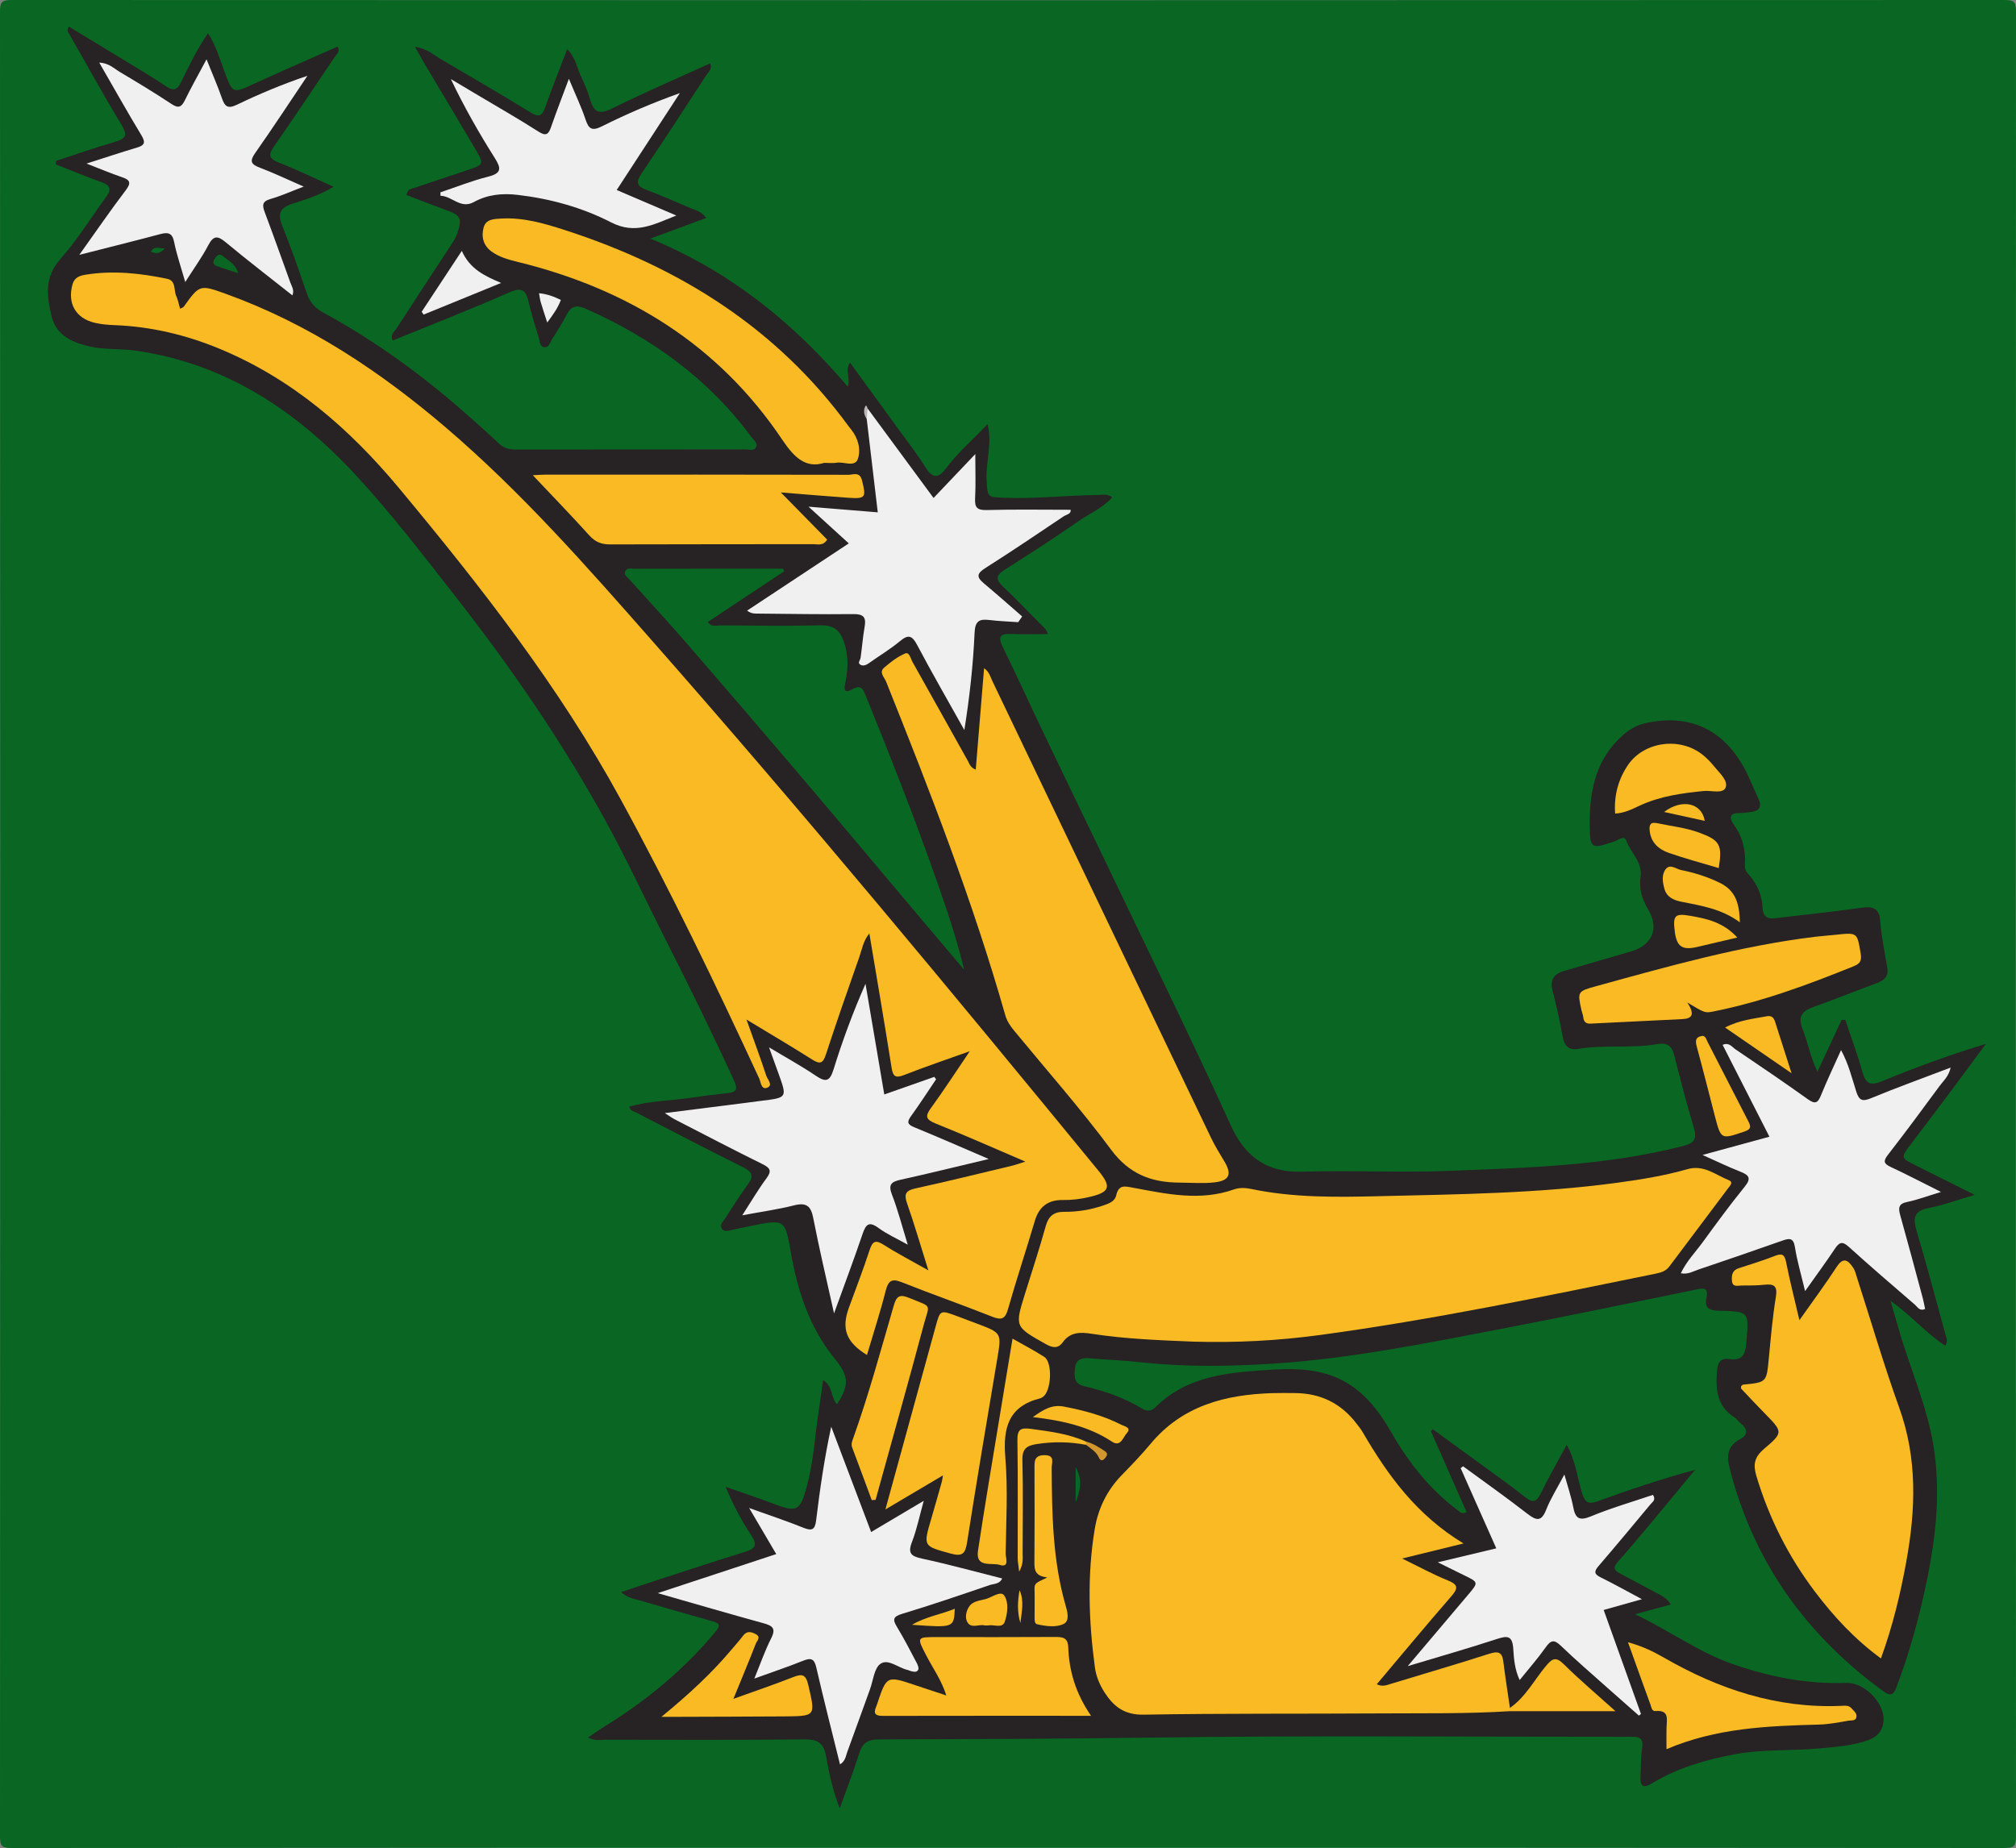 <?xml version="1.0" encoding="UTF-8" standalone="no"?>
<svg
   xmlns:i="&amp;#38;ns_ai;"
   xmlns:dc="http://purl.org/dc/elements/1.1/"
   xmlns:cc="http://creativecommons.org/ns#"
   xmlns:rdf="http://www.w3.org/1999/02/22-rdf-syntax-ns#"
   xmlns:svg="http://www.w3.org/2000/svg"
   xmlns="http://www.w3.org/2000/svg"
   xml:space="preserve"
   enable-background="new 0 0 170.206 156.045"
   viewBox="0 0 170.206 156.045"
   height="156.045px"
   width="170.206px"
   y="0px"
   x="0px"
   id="레이어_1"
   version="1.1"><rect x="0" y="0" width="170.206" height="156.045" fill="#808080" stroke="none"/><defs
     id="defs101" /><path
     d="m 85.103,156.023 c -28.04,0 -56.08,-0.005 -84.12,0.022 C 0.161,156.046 0,155.884 0,155.063 0.025,103.703 0.025,52.343 0,0.983 0,0.161 0.161,0 0.983,0 c 56.08,0.025 112.16,0.025 168.24,0 0.821,0 0.982,0.161 0.982,0.983 -0.025,51.36 -0.025,102.72 0,154.08 0,0.821 -0.161,0.983 -0.982,0.982 -28.04,-0.027 -56.08,-0.022 -84.12,-0.022 z"
     id="path2"
     style="clip-rule:evenodd;fill:#096723;fill-rule:evenodd;fill-opacity:1" /><path
     d="m 53.121,93.446 c 1.769,-0.505 3.608,-0.501 5.403,-0.777 0.984,-0.151 1.975,-0.26 2.965,-0.375 0.732,-0.085 0.787,-0.386 0.491,-1.032 C 60.167,87.304 58.251,83.397 56.282,79.516 54.547,76.095 52.946,72.608 51.093,69.244 47.419,62.573 43.12,56.324 38.433,50.339 35.727,46.884 33.051,43.384 30.08,40.164 25.008,34.666 18.985,30.654 11.368,29.599 10.151,29.43 8.891,29.542 7.677,29.276 6.173,28.947 4.751,28.369 4.357,26.716 3.961,25.059 3.716,23.426 5.086,21.883 6.538,20.249 7.696,18.354 8.993,16.581 9.472,15.925 9.227,15.618 8.539,15.371 7.25,14.908 5.984,14.381 4.708,13.881 4.72,13.782 4.731,13.683 4.743,13.584 6.396,13.043 8.036,12.459 9.706,11.979 10.687,11.697 10.763,11.365 10.234,10.495 8.719,8.001 7.315,5.442 5.87,2.909 5.777,2.745 5.603,2.599 5.809,2.244 c 1.552,0.941 3.104,1.877 4.651,2.823 1.193,0.73 2.402,1.438 3.558,2.222 0.653,0.444 0.967,0.276 1.28,-0.369 0.661,-1.364 1.318,-2.733 2.262,-4.115 0.664,1.021 0.975,2.113 1.361,3.161 0.724,1.966 0.701,1.948 2.567,1.091 2.321,-1.065 4.665,-2.082 7.008,-3.124 0.253,0.428 -0.078,0.639 -0.236,0.875 -1.695,2.521 -3.384,5.047 -5.115,7.543 -0.469,0.677 -0.506,1.024 0.365,1.365 1.513,0.591 2.977,1.305 4.653,2.054 -1.217,0.736 -2.356,1.067 -3.467,1.429 -1.019,0.331 -1.29,0.815 -0.871,1.852 0.763,1.889 1.425,3.819 2.089,5.747 0.25,0.727 0.675,1.211 1.355,1.581 4.512,2.456 8.629,5.472 12.453,8.895 0.803,0.719 1.619,1.424 2.395,2.171 0.411,0.396 0.868,0.514 1.413,0.514 6.479,-0.007 12.959,-0.002 19.439,-0.011 0.297,0 0.703,0.158 0.867,-0.199 0.157,-0.342 -0.194,-0.568 -0.376,-0.816 -3.649,-4.962 -8.465,-8.415 -14.049,-10.884 -0.72,-0.318 -1.188,-0.209 -1.56,0.501 -0.37,0.707 -0.782,1.396 -1.224,2.061 -0.182,0.273 -0.257,0.776 -0.706,0.699 -0.359,-0.062 -0.344,-0.507 -0.434,-0.797 -0.307,-0.992 -0.62,-1.986 -0.853,-2.997 -0.226,-0.98 -0.534,-1.311 -1.629,-0.828 -3.244,1.43 -6.552,2.716 -9.851,4.065 -0.244,-0.507 0.141,-0.739 0.311,-1.002 1.496,-2.318 3.018,-4.618 4.526,-6.928 0.217,-0.333 0.459,-0.669 0.585,-1.04 0.474,-1.393 0.353,-1.59 -1.043,-2.096 -1.08,-0.391 -2.148,-0.812 -3.208,-1.215 0.068,-0.547 0.449,-0.537 0.724,-0.63 1.438,-0.491 2.882,-0.965 4.323,-1.447 1.507,-0.503 1.522,-0.513 0.746,-1.832 C 38.74,10.222 37.338,7.894 35.95,5.558 35.67,5.087 35.408,4.606 35.036,3.953 c 1.017,0.146 1.604,0.707 2.26,1.089 2.521,1.466 5.037,2.944 7.523,4.468 0.691,0.423 0.956,0.26 1.205,-0.439 0.575,-1.61 1.206,-3.2 1.862,-4.922 0.74,0.742 0.842,1.642 1.209,2.4 0.295,0.609 0.552,1.247 0.742,1.896 0.307,1.048 0.762,1.242 1.804,0.728 2.72,-1.341 5.508,-2.544 8.313,-3.822 0.199,0.483 -0.138,0.717 -0.313,0.984 -1.814,2.778 -3.616,5.565 -5.476,8.313 -0.496,0.732 -0.403,1.073 0.403,1.38 1.27,0.483 2.517,1.025 3.766,1.559 0.427,0.182 0.916,0.276 1.287,0.82 -1.49,0.551 -2.931,1.083 -4.712,1.742 6.736,2.779 12.04,7.066 16.669,12.501 0.265,-0.76 -0.276,-1.351 0.189,-2.026 1.373,1.888 2.703,3.71 4.027,5.537 0.797,1.1 1.642,2.171 2.357,3.323 0.595,0.958 1.106,0.888 1.702,0.083 0.996,-1.347 2.266,-2.414 3.53,-3.751 0.403,1.715 -0.159,3.157 -0.088,4.616 0.077,1.588 0.02,1.548 1.596,1.603 2.602,0.09 5.187,-0.211 7.781,-0.238 0.381,-0.003 0.791,-0.127 1.235,0.188 -0.785,0.903 -1.87,1.344 -2.791,1.984 -2.068,1.436 -4.184,2.806 -6.312,4.153 -0.782,0.495 -0.709,0.864 -0.097,1.438 1.05,0.985 2.044,2.028 3.053,3.055 0.268,0.273 0.614,0.502 0.695,0.928 -1.068,0 -2.084,0.033 -3.096,-0.01 -0.935,-0.04 -1.125,0.225 -0.698,1.098 1.283,2.62 2.487,5.279 3.75,7.909 3.271,6.812 6.567,13.611 9.83,20.425 1.916,4.002 3.835,8.003 5.663,12.045 1.201,2.656 3.035,4.022 6.061,3.928 4.076,-0.129 8.164,0.092 12.237,-0.066 6.652,-0.258 13.324,-0.427 19.839,-2.089 0.933,-0.238 1.27,-0.538 0.974,-1.526 -0.607,-2.027 -1.143,-4.079 -1.656,-6.133 -0.206,-0.826 -0.612,-1.104 -1.456,-0.958 -2.21,0.38 -4.468,0.031 -6.685,0.407 -0.786,0.133 -1.146,-0.285 -1.287,-1.05 -0.238,-1.296 -0.515,-2.587 -0.848,-3.86 -0.246,-0.943 0.116,-1.431 0.983,-1.682 1.881,-0.544 3.76,-1.093 5.639,-1.643 1.787,-0.523 2.413,-1.933 1.438,-3.56 -0.53,-0.883 -0.772,-1.769 -0.633,-2.731 0.184,-1.268 -0.837,-2.021 -1.199,-3.051 -0.182,-0.519 -0.707,-0.046 -1.043,0.065 -1.936,0.641 -2.028,0.653 -2.05,-1.413 -0.03,-2.864 0.505,-5.568 2.83,-7.597 0.565,-0.493 1.175,-0.829 1.885,-0.988 3.614,-0.809 6.488,0.468 8.291,3.72 0.464,0.836 0.798,1.742 1.213,2.606 0.359,0.749 0.108,1.115 -0.684,1.185 -0.318,0.028 -0.636,0.088 -0.953,0.083 -0.8,-0.011 -0.803,0.438 -0.459,0.909 0.769,1.054 1.062,2.219 0.974,3.492 -0.026,0.371 0.157,0.594 0.37,0.839 0.677,0.781 1.075,1.699 1.12,2.722 0.033,0.747 0.368,0.998 1.058,0.916 2.414,-0.287 4.833,-0.535 7.239,-0.878 1.013,-0.145 1.566,-0.013 1.65,1.173 0.094,1.308 0.375,2.603 0.59,3.9 0.127,0.765 -0.317,1.072 -0.938,1.303 -1.761,0.654 -3.504,1.355 -5.272,1.987 -0.946,0.338 -1.387,0.775 -0.95,1.857 0.444,1.099 0.63,2.297 1.26,3.621 0.737,-1.581 1.39,-2.979 2.041,-4.376 0.104,-0.001 0.207,-0.001 0.311,-0.001 0.487,1.458 1.032,2.899 1.441,4.378 0.284,1.028 0.679,1.208 1.687,0.79 2.829,-1.173 5.709,-2.223 8.744,-3.145 -1.075,1.452 -2.145,2.908 -3.227,4.355 -1.028,1.376 -2.069,2.742 -3.105,4.111 -0.871,1.152 -0.873,1.154 0.379,1.783 1.559,0.782 3.118,1.559 5.008,2.502 -1.53,0.448 -2.681,0.879 -3.87,1.105 -1.25,0.239 -1.366,0.827 -1.038,1.926 0.868,2.91 1.637,5.85 2.443,8.777 0.072,0.263 0.233,0.521 -0.021,0.923 -1.6,-1.013 -2.811,-2.509 -4.617,-3.776 0.406,1.387 0.703,2.484 1.048,3.566 0.898,2.816 2.045,5.572 2.543,8.492 0.646,3.782 0.281,7.561 -0.478,11.304 -0.637,3.139 -1.466,6.221 -2.604,9.219 -0.241,0.635 -0.463,0.854 -1.099,0.392 -6.437,-4.675 -10.844,-10.754 -12.906,-18.483 -0.306,-1.146 -0.487,-2.153 0.821,-2.839 0.661,-0.346 0.605,-0.857 0.017,-1.313 -0.188,-0.145 -0.317,-0.375 -0.515,-0.5 -1.503,-0.951 -1.617,-2.383 -1.479,-3.962 0.063,-0.714 0.313,-1.063 1.018,-0.967 1.128,0.154 1.374,-0.372 1.459,-1.423 0.209,-2.586 0.277,-2.6 -2.333,-2.659 -0.73,-0.017 -1.219,-0.191 -1.045,-1.016 0.221,-1.049 -0.315,-0.885 -0.999,-0.744 -5.437,1.116 -10.871,2.246 -16.321,3.293 -6.387,1.226 -12.776,2.518 -19.272,2.937 -3.695,0.238 -7.428,0.289 -11.138,-0.116 -1.467,-0.16 -2.944,-0.215 -4.414,-0.343 -0.674,-0.06 -1.101,0.167 -1.169,0.868 -0.064,0.655 -0.095,1.291 0.779,1.494 1.723,0.398 3.387,0.972 4.902,1.896 0.486,0.297 0.839,0.16 1.174,-0.171 2.326,-2.3 5.342,-2.802 8.38,-3.024 1.932,-0.141 3.914,-0.312 5.844,0.217 2.673,0.732 4.314,2.676 5.608,4.937 1.49,2.603 3.303,4.896 5.72,6.689 0.153,0.114 0.291,0.281 0.662,0.082 -1,-2.266 -2.005,-4.544 -3.011,-6.823 0.054,-0.056 0.107,-0.11 0.161,-0.165 1.844,1.34 3.69,2.676 5.53,4.021 0.773,0.565 1.545,1.137 2.297,1.731 0.565,0.448 0.914,0.43 1.263,-0.289 0.658,-1.356 1.412,-2.666 2.211,-4.153 0.773,1.385 0.897,2.789 1.301,4.092 0.26,0.842 0.588,0.942 1.375,0.654 2.659,-0.971 5.347,-1.865 8.166,-2.635 -1.249,1.509 -2.493,3.021 -3.75,4.524 -0.922,1.102 -1.846,2.202 -2.799,3.277 -0.372,0.418 -0.317,0.675 0.152,0.922 0.99,0.521 1.975,1.054 2.96,1.582 0.478,0.256 1.002,0.453 1.395,1.071 -1.075,0.291 -2.054,0.556 -3.031,0.82 2.838,1.334 5.316,3.184 8.228,4.201 3.129,1.095 6.309,1.717 9.633,1.598 1.491,-0.054 3.192,1.68 3.124,3.146 -0.039,0.83 -0.495,1.403 -1.305,1.69 -1.334,0.474 -2.722,0.566 -4.115,0.695 -2.384,0.22 -4.797,0.053 -7.157,0.497 -2.442,0.46 -4.824,1.145 -6.972,2.452 -0.741,0.451 -1.015,0.253 -0.972,-0.567 0.041,-0.797 0.017,-1.603 0.136,-2.388 0.105,-0.691 -0.094,-0.991 -0.785,-0.976 -0.32,0.008 -0.64,-0.001 -0.96,-0.001 -13.239,0.007 -26.48,-0.117 -39.717,0.07 -7.675,0.108 -15.348,0.131 -23.022,0.157 -0.922,0.004 -1.357,0.33 -1.623,1.192 -0.455,1.472 -1.021,2.908 -1.639,4.633 -0.616,-1.619 -0.906,-3.013 -1.149,-4.406 -0.185,-1.061 -0.663,-1.433 -1.764,-1.422 -5.639,0.056 -11.279,0.033 -16.919,0.026 -0.418,0 -0.86,0.122 -1.414,-0.189 0.561,-0.374 1.036,-0.711 1.53,-1.017 3.489,-2.162 6.603,-4.755 9.235,-7.921 0.42,-0.506 0.378,-0.696 -0.232,-0.868 -2.077,-0.583 -4.151,-1.181 -6.223,-1.782 -0.453,-0.131 -0.941,-0.183 -1.531,-0.686 1.201,-0.399 2.263,-0.76 3.329,-1.106 2.396,-0.777 4.788,-1.566 7.193,-2.313 0.821,-0.254 1.013,-0.562 0.498,-1.343 -0.829,-1.259 -1.55,-2.589 -2.182,-4.127 1.285,0.45 2.581,0.868 3.851,1.357 2.175,0.837 2.434,0.756 3.034,-1.509 0.553,-2.087 0.654,-4.255 0.988,-6.382 0.123,-0.783 0.225,-1.57 0.354,-2.479 0.84,0.493 0.643,1.482 1.174,2.04 1.077,-1.714 0.996,-2.381 -0.219,-3.884 -2.12,-2.623 -3.118,-5.713 -3.688,-8.99 -0.479,-2.753 -0.525,-2.747 -3.274,-2.206 -0.549,0.108 -1.094,0.231 -1.641,0.346 -0.311,0.064 -0.687,0.211 -0.896,-0.083 -0.221,-0.31 0.086,-0.591 0.258,-0.852 0.637,-0.968 1.243,-1.958 1.928,-2.89 0.515,-0.7 0.399,-1.058 -0.379,-1.446 -3.041,-1.516 -6.054,-3.087 -9.073,-4.645 -0.202,-0.099 -0.477,-0.127 -0.562,-0.481 z"
     id="path4"
     style="clip-rule:evenodd;fill:#272223;fill-rule:evenodd" /><path
     d="m 81.879,88.763 c -2.045,0.734 -3.808,1.328 -5.537,2.008 -0.725,0.284 -0.947,0.146 -1.068,-0.617 -0.59,-3.738 -1.231,-7.469 -1.877,-11.336 -0.523,0.644 -0.615,1.332 -0.833,1.953 -0.968,2.747 -1.929,5.498 -2.834,8.267 -0.243,0.743 -0.484,0.857 -1.15,0.436 -1.745,-1.107 -3.527,-2.154 -5.556,-3.383 0.627,1.76 1.177,3.242 1.672,4.744 0.105,0.318 0.601,0.801 0.077,1.011 -0.51,0.205 -0.529,-0.465 -0.677,-0.785 C 60.405,83.087 56.593,75.168 52.382,67.458 47.205,57.98 40.584,49.504 33.697,41.227 29.494,36.176 24.652,31.976 18.509,29.438 15.678,28.269 12.741,27.573 9.672,27.455 9.115,27.434 8.55,27.387 8.01,27.26 6.378,26.878 5.674,25.603 6.123,24.005 6.287,23.423 6.738,23.277 7.201,23.2 c 2.322,-0.382 4.622,-0.133 6.902,0.339 0.781,0.162 0.55,0.967 0.783,1.474 0.148,0.323 0.21,0.685 0.319,1.057 0.121,-0.066 0.252,-0.096 0.311,-0.177 1.337,-1.855 1.342,-1.876 3.562,-1.076 6.979,2.516 13.043,6.56 18.634,11.344 6.338,5.424 11.832,11.678 17.326,17.922 12.893,14.652 25.331,29.687 37.704,44.777 1.117,1.361 0.964,1.807 -0.75,2.21 -0.744,0.176 -1.493,0.271 -2.256,0.26 -1.243,-0.02 -2.011,0.554 -2.369,1.767 -0.734,2.488 -1.556,4.95 -2.263,7.445 -0.242,0.854 -0.564,0.946 -1.344,0.637 -2.522,-1.001 -5.087,-1.894 -7.607,-2.9 -0.864,-0.345 -1.157,-0.15 -1.379,0.726 -0.46,1.815 -1.043,3.6 -1.579,5.41 -1.756,-1.079 -2.176,-2.204 -1.527,-3.989 0.586,-1.613 1.21,-3.214 1.741,-4.845 0.244,-0.749 0.479,-0.93 1.199,-0.47 1.123,0.719 2.313,1.331 3.772,2.157 -0.664,-2.11 -1.182,-3.897 -1.797,-5.65 -0.284,-0.808 -0.106,-1.092 0.724,-1.273 2.729,-0.596 5.441,-1.268 8.159,-1.917 0.299,-0.071 0.588,-0.182 1.099,-0.342 -2.655,-1.137 -5.093,-2.223 -7.569,-3.215 -0.837,-0.336 -0.91,-0.61 -0.388,-1.324 1.076,-1.473 2.066,-3.009 3.271,-4.784 z"
     id="path6"
     style="clip-rule:evenodd;fill:#f9ba23;fill-rule:evenodd;fill-opacity:1" /><path
     d="m 127.462,144.492 c -3.63,0.231 -7.265,0.163 -10.897,0.188 -6.674,0.044 -13.35,-0.01 -20.021,0.106 -1.614,0.028 -2.525,-0.689 -3.293,-1.883 -0.415,-0.644 -0.71,-1.356 -0.812,-2.109 -0.523,-3.896 -0.659,-7.8 -0.012,-11.691 0.286,-1.722 1.031,-3.26 2.271,-4.536 0.834,-0.859 1.672,-1.722 2.436,-2.643 2.678,-3.225 6.297,-4.16 10.258,-4.288 0.639,-0.021 1.279,-0.008 1.918,-0.006 2.185,0.009 3.942,0.876 5.256,2.627 0.168,0.224 0.347,0.442 0.486,0.683 2.109,3.619 4.524,6.972 8.508,9.39 -1.857,0.455 -3.366,0.826 -5.182,1.271 1.453,0.706 2.621,1.351 3.849,1.844 0.956,0.384 0.857,0.71 0.265,1.392 -2.096,2.408 -4.133,4.867 -6.253,7.379 0.478,0.244 0.858,0.068 1.252,-0.052 2.746,-0.838 5.504,-1.639 8.236,-2.518 0.749,-0.241 1.097,-0.16 1.197,0.662 0.16,1.306 0.368,2.605 0.557,3.908 0.123,0.1 0.118,0.192 -0.019,0.276 z"
     id="path8"
     style="clip-rule:evenodd;fill:#f9ba23;fill-rule:evenodd;fill-opacity:1" /><path
     d="m 100.784,113.289 c -2.874,-0.119 -5.75,-0.221 -8.599,-0.663 -0.944,-0.146 -1.816,-0.177 -2.458,0.715 -0.41,0.568 -0.878,0.468 -1.449,0.146 -2.603,-1.466 -2.61,-1.448 -1.738,-4.25 0.593,-1.904 1.218,-3.801 1.753,-5.722 0.235,-0.843 0.698,-1.194 1.534,-1.188 1.127,0.01 2.227,-0.172 3.297,-0.529 0.469,-0.156 0.994,-0.35 1.106,-0.832 0.221,-0.956 0.691,-0.814 1.468,-0.669 2.816,0.526 5.648,1.149 8.507,0.129 0.427,-0.153 0.968,-0.128 1.425,-0.032 3.553,0.745 7.155,0.7 10.746,0.613 6.751,-0.162 13.511,-0.229 20.22,-1.144 1.979,-0.27 3.953,-0.59 5.873,-1.14 1.384,-0.396 2.364,0.483 3.482,0.929 0.431,0.172 0.104,0.476 -0.043,0.673 -1.651,2.209 -3.314,4.408 -4.968,6.615 -0.287,0.384 -0.68,0.51 -1.126,0.601 -9.426,1.924 -18.843,3.896 -28.381,5.188 -3.526,0.478 -7.084,0.664 -10.649,0.56 z"
     id="path10"
     style="clip-rule:evenodd;fill:#f9ba23;fill-rule:evenodd;fill-opacity:1" /><path
     d="m 82.38,64.985 c 0.235,-2.869 0.464,-5.654 0.703,-8.56 0.442,0.3 0.53,0.727 0.697,1.077 6.155,12.853 12.302,25.711 18.46,38.563 0.326,0.682 0.724,1.331 1.116,1.979 0.662,1.093 0.468,1.643 -0.803,1.793 -0.984,0.117 -1.994,0.026 -2.992,0.022 C 97.211,99.848 95.335,99.138 93.82,97.096 91.25,93.634 88.387,90.389 85.642,87.057 85.309,86.653 85.021,86.244 84.873,85.724 82.142,76.113 78.52,66.82 74.812,57.557 c -0.145,-0.363 -0.628,-0.781 -0.17,-1.178 0.54,-0.467 1.13,-0.925 1.777,-1.2 0.358,-0.152 0.469,0.447 0.63,0.732 1.57,2.782 3.116,5.578 4.679,8.364 0.131,0.231 0.188,0.534 0.652,0.71 z"
     id="path12"
     style="clip-rule:evenodd;fill:#f9ba23;fill-rule:evenodd;fill-opacity:1" /><path
     d="m 146.998,117.046 c 0.059,-0.044 0.112,-0.122 0.173,-0.128 1.985,-0.195 1.97,-0.195 2.161,-2.173 0.17,-1.748 0.316,-3.503 0.6,-5.233 0.154,-0.939 -0.161,-1.115 -0.978,-1.027 -0.634,0.068 -1.276,0.064 -1.916,0.065 -0.325,0 -0.773,0.172 -0.815,-0.407 -0.033,-0.462 0.019,-0.875 0.56,-1.05 1.023,-0.333 2.056,-0.649 3.057,-1.043 0.606,-0.237 0.826,-0.133 0.957,0.527 0.307,1.549 0.7,3.081 1.123,4.898 1.162,-1.65 2.201,-3.047 3.148,-4.502 0.58,-0.891 0.984,-0.53 1.39,0.073 0.173,0.257 0.243,0.587 0.341,0.89 1.176,3.643 2.249,7.322 3.545,10.922 1.549,4.297 1.395,8.621 0.601,12.993 -0.498,2.742 -1.146,5.449 -2.143,8.187 -2.215,-1.624 -3.991,-3.545 -5.579,-5.648 -2.234,-2.959 -3.877,-6.213 -4.941,-9.774 -0.292,-0.978 -0.143,-1.599 0.647,-2.269 1.642,-1.391 1.6,-1.434 0.066,-2.998 -0.67,-0.685 -1.327,-1.381 -1.982,-2.079 -0.041,-0.042 -0.013,-0.147 -0.015,-0.224 z"
     id="path14"
     style="clip-rule:evenodd;fill:#f9ba23;fill-rule:evenodd;fill-opacity:1" /><path
     d="m 66.209,48.238 c -2.145,1.424 -4.29,2.848 -6.449,4.281 0.304,0.465 0.698,0.286 1.018,0.288 2.837,0.02 5.676,0.064 8.512,-0.004 1.073,-0.026 1.605,0.396 1.944,1.348 0.405,1.138 0.38,2.262 0.151,3.419 -0.071,0.361 -0.273,1.11 0.531,0.65 0.781,-0.446 0.936,-0.066 1.179,0.532 2.087,5.144 4.12,10.309 5.961,15.546 0.871,2.477 1.722,4.961 2.343,7.589 C 80.14,80.399 78.88,78.911 77.624,77.421 74.334,73.52 71.06,69.605 67.755,65.717 64.501,61.89 61.231,58.077 57.941,54.28 56.374,52.472 54.745,50.717 53.148,48.936 52.97,48.737 52.654,48.565 52.781,48.248 c 0.13,-0.328 0.482,-0.223 0.745,-0.223 4.194,-0.007 8.388,-0.005 12.582,-0.005 0.033,0.073 0.067,0.146 0.101,0.218 z"
     id="path16"
     style="clip-rule:evenodd;fill:#096724;fill-rule:evenodd;fill-opacity:1" /><path
     d="m 73.548,129.365 c 1.474,-0.875 2.874,-1.706 4.443,-2.638 -0.358,1.284 -0.585,2.417 -0.996,3.479 -0.373,0.965 -0.065,1.205 0.854,1.403 2.256,0.487 4.485,1.103 6.762,1.676 -0.22,0.488 -0.715,0.442 -1.072,0.564 -2.448,0.839 -4.899,1.674 -7.375,2.423 -0.804,0.242 -0.8,0.503 -0.419,1.13 0.6,0.986 1.125,2.02 1.665,3.041 0.087,0.165 0.179,0.421 0.111,0.554 -0.125,0.247 -0.409,0.164 -0.64,0.105 -0.077,-0.02 -0.146,-0.068 -0.223,-0.084 -0.8,-0.164 -1.661,-0.985 -2.319,-0.529 -0.536,0.372 -0.616,1.407 -0.887,2.153 -0.64,1.759 -1.265,3.522 -1.914,5.278 -0.132,0.358 -0.16,0.789 -0.618,1.064 -0.678,-2.747 -1.373,-5.454 -2,-8.177 -0.172,-0.745 -0.441,-0.845 -1.114,-0.574 -1.318,0.529 -2.667,0.98 -4.119,1.505 0.515,-1.252 0.896,-2.367 1.425,-3.406 0.433,-0.852 0.083,-1.063 -0.662,-1.269 -2.877,-0.793 -5.743,-1.63 -8.921,-2.539 3.501,-1.154 6.727,-2.217 10.008,-3.298 -0.742,-1.261 -1.443,-2.453 -2.287,-3.889 1.691,0.607 3.152,1.088 4.575,1.663 0.723,0.292 0.982,0.175 1.078,-0.615 0.318,-2.613 0.692,-5.219 1.275,-7.916 1.116,2.949 2.234,5.899 3.37,8.896 z"
     id="path18"
     style="clip-rule:evenodd;fill:#f0f0f0;fill-rule:evenodd;fill-opacity:1" /><path
     d="m 73.248,34.49 c 1.842,2.5 3.685,5 5.57,7.558 1.146,-1.205 2.239,-2.354 3.524,-3.706 0,1.403 0.046,2.572 -0.016,3.735 -0.041,0.768 0.16,1.013 0.976,0.991 2.355,-0.065 4.713,-0.023 7.093,-0.023 0.046,0.369 -0.364,0.4 -0.591,0.552 -2.187,1.468 -4.368,2.945 -6.592,4.354 -0.687,0.435 -0.831,0.735 -0.167,1.289 1.1,0.919 2.171,1.872 3.255,2.812 -0.112,0.161 -0.225,0.323 -0.337,0.484 -0.8,-0.057 -1.604,-0.083 -2.399,-0.179 -0.84,-0.102 -1.235,0.03 -1.282,1.068 -0.121,2.729 -0.42,5.448 -0.864,8.218 -1.333,-2.386 -2.701,-4.754 -3.979,-7.17 -0.427,-0.807 -0.737,-0.935 -1.46,-0.332 -0.824,0.688 -1.76,1.24 -2.636,1.868 -0.217,0.156 -0.456,0.239 -0.668,0.137 -0.322,-0.155 -0.047,-0.391 -0.017,-0.602 0.124,-0.868 0.186,-1.747 0.34,-2.609 0.146,-0.822 -0.099,-1.092 -0.962,-1.082 -2.717,0.032 -5.436,-0.022 -8.154,-0.043 -0.23,-0.002 -0.46,0 -0.806,-0.25 2.793,-1.847 5.586,-3.694 8.585,-5.677 -1.09,-0.994 -2.135,-1.947 -3.4,-3.1 2.137,0.174 3.94,0.322 5.847,0.478 -0.319,-2.703 -0.626,-5.294 -0.932,-7.887 -0.085,-0.303 -0.147,-0.605 0.072,-0.884 z"
     id="path20"
     style="clip-rule:evenodd;fill:#f0f0f0;fill-rule:evenodd;fill-opacity:1" /><path
     d="m 143.74,97.524 c 2.053,-0.56 3.813,-1.04 5.648,-1.541 -1.345,-2.638 -2.643,-5.185 -3.952,-7.755 0.543,-0.242 0.793,0.179 1.085,0.376 2.052,1.386 4.101,2.777 6.114,4.216 0.601,0.429 0.834,0.336 1.1,-0.32 0.507,-1.254 1.093,-2.475 1.7,-3.829 0.637,1.168 0.919,2.355 1.284,3.501 0.241,0.757 0.517,0.862 1.256,0.557 2.158,-0.893 4.357,-1.686 6.712,-2.583 -0.162,0.749 -0.605,1.109 -0.913,1.528 -1.441,1.964 -2.895,3.922 -4.387,5.848 -0.417,0.538 -0.333,0.747 0.252,1.021 1.356,0.632 2.683,1.327 4.233,2.104 -1.122,0.34 -1.969,0.663 -2.846,0.844 -0.73,0.149 -0.771,0.49 -0.6,1.102 0.656,2.34 1.281,4.688 1.912,7.035 0.081,0.299 0.131,0.606 0.193,0.904 -0.479,0.202 -0.633,-0.168 -0.846,-0.352 -1.876,-1.62 -3.76,-3.232 -5.595,-4.897 -0.543,-0.492 -0.801,-0.401 -1.171,0.155 -0.762,1.146 -1.581,2.256 -2.521,3.584 -0.334,-1.409 -0.674,-2.548 -0.856,-3.711 -0.124,-0.793 -0.46,-0.765 -1.049,-0.557 -2.367,0.833 -4.738,1.652 -7.116,2.452 -0.44,0.148 -0.867,0.424 -1.469,0.309 0.475,-1.013 1.224,-1.771 1.839,-2.614 1.153,-1.581 2.309,-3.164 3.543,-4.683 0.595,-0.731 0.381,-0.994 -0.37,-1.287 -0.997,-0.391 -1.962,-0.864 -3.18,-1.407 z"
     id="path22"
     style="clip-rule:evenodd;fill:#f0f0f0;fill-rule:evenodd;fill-opacity:1" /><path
     d="m 79.033,91.135 c -0.707,1.044 -1.391,2.105 -2.129,3.126 -0.364,0.503 -0.269,0.696 0.287,0.925 2.02,0.829 4.019,1.708 6.289,2.681 -2.666,0.632 -5.049,1.223 -7.447,1.75 -0.798,0.175 -1.054,0.414 -0.723,1.268 0.501,1.291 0.844,2.644 1.331,4.218 -0.952,-0.534 -1.77,-0.896 -2.472,-1.413 -0.828,-0.61 -1.077,-0.28 -1.35,0.524 -0.725,2.137 -1.521,4.25 -2.403,6.688 -0.642,-2.903 -1.255,-5.461 -1.753,-8.041 -0.199,-1.034 -0.585,-1.342 -1.623,-1.08 -1.345,0.34 -2.727,0.532 -4.373,0.84 0.77,-1.19 1.345,-2.182 2.024,-3.097 0.454,-0.611 0.395,-0.876 -0.299,-1.218 -2.504,-1.233 -4.977,-2.528 -7.459,-3.806 -0.202,-0.104 -0.386,-0.243 -0.803,-0.51 2.343,-0.297 4.449,-0.563 6.555,-0.831 0.554,-0.071 1.108,-0.146 1.663,-0.215 2.111,-0.262 2.112,-0.261 1.378,-2.299 -0.227,-0.63 -0.456,-1.26 -0.799,-2.207 1.484,0.892 2.745,1.582 3.931,2.384 0.821,0.555 1.187,0.546 1.513,-0.507 0.751,-2.431 1.633,-4.821 2.701,-7.242 0.527,3.104 1.054,6.208 1.586,9.343 1.484,-0.522 2.854,-1.004 4.223,-1.485 0.051,0.068 0.101,0.136 0.152,0.204 z"
     id="path24"
     style="clip-rule:evenodd;fill:#f0f0f0;fill-rule:evenodd;fill-opacity:1" /><path
     d="m 8.38,5.288 c 0.809,0.03 1.237,0.492 1.726,0.782 1.474,0.876 2.944,1.763 4.372,2.71 0.603,0.4 0.85,0.256 1.138,-0.33 0.542,-1.106 1.149,-2.181 1.821,-3.443 0.479,1.199 0.933,2.231 1.302,3.293 0.243,0.7 0.503,0.909 1.255,0.547 1.92,-0.924 3.886,-1.75 5.96,-2.445 -1.46,2.171 -2.893,4.363 -4.398,6.503 -0.486,0.691 -0.391,0.961 0.373,1.25 1.188,0.451 2.337,1.001 3.712,1.601 -1.061,0.403 -1.916,0.793 -2.809,1.048 -0.708,0.202 -0.699,0.534 -0.483,1.109 0.742,1.975 1.448,3.963 2.165,5.948 0.119,0.329 0.351,0.64 0.173,1.083 C 22.802,23.45 20.912,22 19.081,20.478 c -0.674,-0.561 -1.04,-0.644 -1.495,0.228 -0.53,1.016 -1.212,1.952 -1.947,3.11 -0.355,-1.251 -0.72,-2.298 -0.936,-3.375 -0.156,-0.78 -0.513,-0.848 -1.173,-0.672 -2.188,0.582 -4.385,1.128 -6.835,1.752 1.402,-1.964 2.616,-3.739 3.917,-5.448 0.508,-0.668 0.347,-0.889 -0.347,-1.124 -0.902,-0.305 -1.78,-0.68 -2.957,-1.137 1.58,-0.504 2.896,-0.945 4.226,-1.34 0.63,-0.187 0.798,-0.396 0.414,-1.034 C 10.753,9.462 9.624,7.444 8.38,5.288 Z"
     id="path26"
     style="clip-rule:evenodd;fill:#f0f0f0;fill-rule:evenodd;fill-opacity:1" /><path
     d="m 128.302,141.863 c -0.421,-0.901 -0.487,-1.79 -0.54,-2.626 -0.073,-1.162 -0.516,-1.124 -1.419,-0.828 -2.373,0.778 -4.778,1.461 -7.492,2.278 1.828,-2.161 3.44,-4.075 5.061,-5.983 0.932,-1.097 0.935,-1.091 -0.322,-1.699 -0.667,-0.323 -1.328,-0.654 -2.201,-1.085 1.793,-0.428 3.325,-0.793 4.939,-1.178 -1.021,-2.298 -2.015,-4.533 -3.008,-6.769 0.066,-0.054 0.134,-0.108 0.201,-0.162 1.816,1.332 3.659,2.63 5.437,4.013 0.774,0.602 1.186,0.667 1.588,-0.356 0.372,-0.944 0.929,-1.816 1.531,-2.962 0.302,1.088 0.583,1.896 0.741,2.729 0.179,0.941 0.478,1.229 1.488,0.81 1.714,-0.71 3.507,-1.228 5.249,-1.819 0.279,0.432 -0.042,0.596 -0.197,0.782 -1.456,1.752 -2.914,3.503 -4.398,5.231 -0.392,0.455 -0.372,0.684 0.186,0.957 1.105,0.542 2.18,1.148 3.477,1.84 -1.196,0.338 -2.191,0.618 -3.228,0.91 1.059,2.952 2.104,5.865 3.148,8.778 -0.059,0.048 -0.116,0.096 -0.174,0.143 -0.896,-0.79 -1.794,-1.576 -2.685,-2.371 -1.313,-1.172 -2.647,-2.32 -3.916,-3.539 -0.566,-0.544 -0.844,-0.458 -1.27,0.145 -0.662,0.937 -1.424,1.802 -2.196,2.761 z"
     id="path28"
     style="clip-rule:evenodd;fill:#f0f0f0;fill-rule:evenodd;fill-opacity:1" /><path
     d="M 69.577,39.086 C 68.008,39.573 67.04,38.611 66.041,37.125 60.656,29.102 52.989,24.387 43.709,22.116 c -0.779,-0.191 -1.551,-0.398 -2.21,-0.878 -0.703,-0.512 -0.877,-1.256 -0.667,-2.031 0.193,-0.714 0.891,-0.717 1.488,-0.752 1.874,-0.11 3.637,0.412 5.39,0.978 9.64,3.118 17.877,8.264 23.935,16.56 0.071,0.097 0.149,0.188 0.224,0.282 0.589,0.739 0.832,1.688 0.558,2.479 -0.256,0.74 -1.205,0.193 -1.833,0.325 -0.231,0.047 -0.48,0.007 -1.017,0.007 z"
     id="path30"
     style="clip-rule:evenodd;fill:#f9ba23;fill-rule:evenodd;fill-opacity:1" /><path
     d="m 44.982,40.126 c 0.559,-0.025 0.83,-0.049 1.1,-0.049 8.519,-0.002 17.038,-0.006 25.557,0.013 0.396,10e-4 0.944,-0.294 1.14,0.48 0.362,1.434 0.308,1.565 -1.163,1.461 -1.9,-0.135 -3.798,-0.299 -5.693,-0.451 1.325,1.349 2.625,2.673 3.914,3.984 -0.354,0.558 -0.796,0.384 -1.16,0.385 -5.719,0.013 -11.439,0 -17.158,0.021 -0.736,0.003 -1.264,-0.201 -1.77,-0.764 -1.492,-1.658 -3.048,-3.258 -4.767,-5.08 z"
     id="path32"
     style="clip-rule:evenodd;fill:#f9ba23;fill-rule:evenodd;fill-opacity:1" /><path
     d="m 48.03,6.653 c 0.562,1.352 1.047,2.361 1.398,3.416 0.273,0.823 0.547,1.022 1.403,0.593 2.094,-1.05 4.252,-1.971 6.569,-2.802 -1.762,2.703 -3.523,5.405 -5.333,8.183 1.649,0.706 3.251,1.393 5.034,2.156 -1.89,0.738 -3.445,1.638 -5.507,0.578 -2.439,-1.254 -5.116,-1.995 -7.875,-2.32 -1.302,-0.153 -2.541,-0.039 -3.712,0.604 -1.127,0.618 -1.839,-0.509 -2.819,-0.531 -0.001,-0.097 -0.001,-0.194 -0.002,-0.291 1.339,-0.448 2.657,-0.978 4.023,-1.32 1.156,-0.29 1.115,-0.706 0.554,-1.593 -1.336,-2.116 -2.575,-4.294 -3.699,-6.649 0.792,0.471 1.583,0.94 2.375,1.412 1.678,1.001 3.378,1.969 5.022,3.023 0.646,0.414 0.851,0.229 1.066,-0.388 0.438,-1.265 0.923,-2.513 1.503,-4.071 z"
     id="path34"
     style="clip-rule:evenodd;fill:#f0f0f0;fill-rule:evenodd;fill-opacity:1" /><path
     d="m 74.752,127.458 c 1.472,-5.354 2.857,-10.381 4.231,-15.409 0.396,-1.448 0.381,-1.452 1.842,-0.905 0.561,0.21 1.12,0.421 1.68,0.632 2.081,0.786 2.059,0.782 1.686,2.997 -0.868,5.155 -1.737,10.311 -2.544,15.476 -0.147,0.945 -0.403,1.202 -1.367,0.938 -2.34,-0.64 -2.349,-0.595 -1.656,-2.947 0.304,-1.032 0.594,-2.069 0.887,-3.106 0.031,-0.109 0.042,-0.226 0.1,-0.552 -1.639,0.969 -3.147,1.862 -4.859,2.876 z"
     id="path36"
     style="clip-rule:evenodd;fill:#f9ba23;fill-rule:evenodd;fill-opacity:1" /><path
     d="m 142.447,84.647 c 0.682,1.013 0.403,1.365 -0.385,1.405 -2.592,0.131 -5.186,0.253 -7.778,0.383 -0.4,0.021 -0.575,-0.168 -0.614,-0.552 -0.021,-0.196 -0.107,-0.385 -0.15,-0.58 -0.345,-1.57 -0.35,-1.594 1.27,-2.039 6.075,-1.672 12.141,-3.389 18.42,-4.159 0.594,-0.073 1.193,-0.109 1.789,-0.174 1.835,-0.196 1.795,-0.192 2.094,1.585 0.102,0.606 -0.055,0.857 -0.588,1.072 -3.852,1.558 -7.737,3.003 -11.827,3.817 -0.724,0.145 -0.722,0.15 -2.231,-0.758 z"
     id="path38"
     style="clip-rule:evenodd;fill:#f9ba23;fill-rule:evenodd;fill-opacity:1" /><path
     d="m 92.113,144.882 c -6.085,0 -11.83,-0.005 -17.574,0.007 -0.586,10e-4 -0.834,-0.158 -0.575,-0.756 0.032,-0.073 0.058,-0.148 0.083,-0.224 0.812,-2.43 0.812,-2.428 3.259,-1.602 0.79,0.268 1.583,0.525 2.589,0.858 -0.413,-1.308 -1.122,-2.278 -1.663,-3.319 -0.842,-1.623 -0.866,-1.611 0.916,-1.611 3.312,0 6.625,0.011 9.938,-0.01 0.633,-0.004 1.071,0.06 1.102,0.848 0.074,1.978 0.583,3.839 1.925,5.809 z"
     id="path40"
     style="clip-rule:evenodd;fill:#f9ba23;fill-rule:evenodd;fill-opacity:1" /><path
     d="m 140.697,147.702 c 0,-0.716 -0.008,-1.264 0.003,-1.811 0.013,-0.688 0.274,-1.515 -0.934,-1.409 -0.305,0.027 -0.336,-0.307 -0.412,-0.517 -0.614,-1.68 -1.215,-3.365 -1.908,-5.294 1.215,0.33 2.159,0.793 3.061,1.313 4.621,2.661 9.516,4.284 14.919,4.06 0.31,-0.013 0.645,-0.078 0.895,0.208 0.182,0.209 0.444,0.395 0.418,0.694 -0.035,0.399 -0.426,0.304 -0.661,0.345 -0.824,0.143 -1.656,0.309 -2.488,0.331 -4.354,0.116 -8.694,0.283 -12.893,2.08 z"
     id="path42"
     style="clip-rule:evenodd;fill:#f9ba23;fill-rule:evenodd;fill-opacity:1" /><path
     d="m 73.598,126.665 c -0.549,-1.479 -1.092,-2.959 -1.65,-4.435 -0.113,-0.299 0.005,-0.56 0.094,-0.81 1.311,-3.675 2.328,-7.438 3.417,-11.18 0.236,-0.812 0.501,-0.975 1.311,-0.641 1.994,0.823 1.709,0.432 1.207,2.315 -1.313,4.922 -2.698,9.824 -4.054,14.735 -0.108,0.007 -0.216,0.012 -0.325,0.016 z"
     id="path44"
     style="clip-rule:evenodd;fill:#f9ba23;fill-rule:evenodd;fill-opacity:1" /><path
     d="m 61.921,143.45 c 1.855,-0.669 3.461,-1.21 5.035,-1.832 0.772,-0.305 1.079,-0.231 1.288,0.671 0.607,2.625 0.657,2.623 -2.06,2.644 -3.073,0.022 -6.146,0.025 -9.219,0.037 -0.262,0.001 -0.524,0 -1.122,0 2.293,-1.883 4.215,-3.656 5.906,-5.663 0.334,-0.396 0.681,-0.783 0.994,-1.195 0.32,-0.422 0.676,-0.326 1.056,-0.13 0.486,0.253 0.103,0.573 0.014,0.805 -0.571,1.469 -1.182,2.925 -1.892,4.663 z"
     id="path46"
     style="clip-rule:evenodd;fill:#f9ba23;fill-rule:evenodd;fill-opacity:1" /><path
     d="m 85.485,113.034 c 0.972,0.554 1.854,1.009 2.685,1.546 0.721,0.469 0.594,2.927 -0.134,3.382 -0.067,0.043 -0.136,0.094 -0.211,0.112 -2.67,0.668 -3.157,2.48 -2.948,4.981 0.225,2.694 0.067,5.422 0.029,8.135 -0.005,0.346 0.353,1.22 -0.511,0.948 -0.661,-0.208 -2.046,0.279 -1.826,-1.191 0.566,-3.781 1.212,-7.55 1.829,-11.323 0.352,-2.157 0.711,-4.312 1.087,-6.59 z"
     id="path48"
     style="clip-rule:evenodd;fill:#f9ba23;fill-rule:evenodd;fill-opacity:1" /><path
     d="m 136.362,68.698 c -0.109,-1.512 0.256,-2.873 1.075,-4.087 1.358,-2.012 4.422,-2.416 6.334,-0.861 0.338,0.274 0.651,0.592 0.923,0.932 0.443,0.556 1.21,1.208 1.004,1.796 -0.206,0.588 -1.197,0.25 -1.838,0.313 -1.867,0.185 -3.703,0.435 -5.433,1.239 -0.632,0.295 -1.276,0.629 -2.065,0.668 z"
     id="path50"
     style="clip-rule:evenodd;fill:#f9ba23;fill-rule:evenodd;fill-opacity:1" /><path
     d="m 88.418,133.194 c -1.05,-0.106 -1.09,-0.652 -1.085,-1.293 0.023,-2.637 0.016,-5.273 0.006,-7.91 -0.002,-0.593 -0.028,-1.105 0.824,-1.117 0.948,-0.014 0.625,0.651 0.628,1.083 0.024,3.916 0.083,7.823 1.184,11.635 0.141,0.485 0.361,1.287 -0.183,1.539 -0.657,0.305 -1.483,0.19 -2.227,0.022 -0.213,-0.049 -0.215,-0.314 -0.216,-0.514 -0.004,-0.839 0.016,-1.678 -0.006,-2.517 -0.012,-0.557 0.458,-0.575 1.075,-0.928 z"
     id="path52"
     style="clip-rule:evenodd;fill:#f9ba23;fill-rule:evenodd;fill-opacity:1" /><path
     d="m 127.462,144.492 c 0.006,-0.093 0.012,-0.185 0.018,-0.276 1.307,-0.906 2.029,-2.322 3.012,-3.507 0.537,-0.646 0.838,-0.875 1.542,-0.177 1.323,1.313 2.754,2.516 4.356,3.96 -3.157,0 -6.042,0 -8.928,0 z"
     id="path54"
     style="clip-rule:evenodd;fill:#f9ba23;fill-rule:evenodd;fill-opacity:1" /><path
     d="m 146.892,77.881 c -1.573,-1.161 -3.277,-1.399 -4.948,-1.74 -0.657,-0.134 -1.233,-0.393 -1.426,-1.104 -0.146,-0.544 -0.248,-1.153 0.095,-1.621 0.377,-0.516 0.88,-0.041 1.31,0.047 1.131,0.229 2.221,0.566 3.274,1.082 1.365,0.668 1.659,1.783 1.695,3.336 z"
     id="path56"
     style="clip-rule:evenodd;fill:#f9ba23;fill-rule:evenodd;fill-opacity:1" /><path
     d="m 143.746,87.466 c 0.273,0.036 0.318,0.313 0.421,0.512 1.153,2.234 2.289,4.479 3.444,6.712 0.229,0.443 0.237,0.664 -0.328,0.855 -1.987,0.674 -1.979,0.7 -2.508,-1.33 -0.501,-1.931 -0.985,-3.866 -1.509,-5.791 -0.136,-0.497 -0.176,-0.862 0.48,-0.958 z"
     id="path58"
     style="clip-rule:evenodd;fill:#f9ba23;fill-rule:evenodd;fill-opacity:1" /><path
     d="m 145.109,73.3 c -1.412,-0.423 -2.832,-0.799 -4.215,-1.282 -0.859,-0.3 -1.526,-0.88 -1.617,-1.888 -0.043,-0.478 0.045,-0.748 0.663,-0.616 1.167,0.249 2.358,0.372 3.492,0.785 1.77,0.646 1.998,1.018 1.677,3.001 z"
     id="path60"
     style="clip-rule:evenodd;fill:#f9ba23;fill-rule:evenodd;fill-opacity:1" /><path
     d="m 38.989,21.184 c 0.678,1.521 1.898,2.107 3.32,2.707 -2.29,0.935 -4.417,1.804 -6.545,2.673 -0.055,-0.08 -0.109,-0.159 -0.163,-0.239 1.092,-1.658 2.185,-3.316 3.388,-5.141 z"
     id="path62"
     style="clip-rule:evenodd;fill:#f0f0f0;fill-rule:evenodd;fill-opacity:1" /><path
     d="m 151.259,90.627 c -2.005,-1.38 -3.763,-2.588 -5.615,-3.863 1.195,-0.627 2.381,-0.739 3.54,-0.954 0.404,-0.074 0.576,0.133 0.686,0.479 0.427,1.353 0.865,2.704 1.389,4.338 z"
     id="path64"
     style="clip-rule:evenodd;fill:#f9ba23;fill-rule:evenodd;fill-opacity:1" /><path
     d="m 146.676,79.166 c -1.259,0.296 -2.336,0.551 -3.413,0.801 -1.242,0.288 -1.71,-0.044 -1.867,-1.319 -0.168,-1.351 0.007,-1.542 1.313,-1.316 1.405,0.241 2.792,0.545 3.967,1.834 z"
     id="path66"
     style="clip-rule:evenodd;fill:#f9ba23;fill-rule:evenodd;fill-opacity:1" /><path
     d="m 91.686,122 c -1.383,-0.26 -2.76,-0.28 -4.159,-0.063 -0.847,0.131 -1.232,0.401 -1.208,1.354 0.067,2.631 0.027,5.265 0.019,7.898 -10e-4,0.409 0.082,0.846 -0.293,1.522 -0.064,-0.572 -0.123,-0.854 -0.124,-1.137 -0.006,-3.311 0.031,-6.623 -0.024,-9.933 -0.017,-0.972 0.29,-1.104 1.176,-0.983 1.583,0.216 3.157,0.409 4.63,1.078 0.065,0.063 0.084,0.123 0.058,0.18 -0.027,0.056 -0.052,0.084 -0.075,0.084 z"
     id="path68"
     style="clip-rule:evenodd;fill:#f9ba23;fill-rule:evenodd;fill-opacity:1" /><path
     d="m 87.202,119.659 c 0.916,-0.654 1.611,-1.08 2.629,-0.886 1.688,0.323 3.328,0.759 4.859,1.543 0.248,0.127 0.876,0.226 0.436,0.709 -0.312,0.343 -0.513,1.192 -1.242,0.71 -1.967,-1.299 -4.185,-1.781 -6.682,-2.076 z"
     id="path70"
     style="clip-rule:evenodd;fill:#f9ba23;fill-rule:evenodd;fill-opacity:1" /><path
     d="m 83.117,137.251 c -0.425,-0.137 -1.116,0.305 -1.447,-0.277 -0.221,-0.389 -0.105,-0.973 0.189,-1.365 0.328,-0.438 0.916,-0.453 1.398,-0.597 0.514,-0.153 1.243,-0.71 1.527,-0.288 0.397,0.59 0.284,1.501 0.051,2.202 -0.204,0.614 -0.913,0.228 -1.39,0.323 -0.077,0.015 -0.159,0.002 -0.328,0.002 z"
     id="path72"
     style="clip-rule:evenodd;fill:#f9ba23;fill-rule:evenodd;fill-opacity:1" /><path
     d="m 80.611,135.843 c -0.076,1.604 -0.076,1.604 -3.613,1.354 1.191,-0.695 2.405,-0.865 3.613,-1.354 z"
     id="path74"
     style="clip-rule:evenodd;fill:#f9ba23;fill-rule:evenodd;fill-opacity:1" /><path
     d="m 143.929,69.315 c -1.165,-0.255 -2.313,-0.507 -3.435,-0.753 1.49,-1.125 3.178,-0.793 3.435,0.753 z"
     id="path76"
     style="clip-rule:evenodd;fill:#f9ba23;fill-rule:evenodd;fill-opacity:1" /><path
     d="m 46.201,27.234 c -0.211,-0.656 -0.388,-1.181 -0.546,-1.711 -0.064,-0.217 -0.087,-0.447 -0.147,-0.764 0.69,0.07 1.263,0.279 1.844,0.568 -0.246,0.661 -0.627,1.205 -1.151,1.907 z"
     id="path78"
     style="clip-rule:evenodd;fill:#f0f0f0;fill-rule:evenodd;fill-opacity:1" /><path
     d="m 20.105,23.07 c -0.586,-0.196 -1.176,-0.383 -1.758,-0.59 -0.315,-0.112 -0.447,-0.313 -0.22,-0.632 0.169,-0.239 0.363,-0.492 0.664,-0.24 0.474,0.397 1.085,0.645 1.314,1.462 z"
     id="path80"
     style="clip-rule:evenodd;fill:#096723;fill-rule:evenodd;fill-opacity:1" /><path
     d="m 86.15,137.047 c -0.278,-0.911 -0.243,-1.839 -0.07,-2.771 0.411,0.9 0.174,1.838 0.07,2.771 z"
     id="path82"
     style="clip-rule:evenodd;fill:#f9ba23;fill-rule:evenodd;fill-opacity:1" /><path
     d="m 90.813,126.878 c 0,-1.078 0,-1.869 0,-2.996 0.618,1.137 0.382,1.924 0,2.996 z"
     id="path84"
     style="clip-rule:evenodd;fill:#096723;fill-rule:evenodd;fill-opacity:1" /><path
     d="m 91.686,122 c 0.005,-0.088 0.01,-0.176 0.016,-0.264 0.592,0.141 1.087,0.476 1.584,0.802 0.275,0.182 0.191,0.377 0.014,0.586 -0.213,0.252 -0.398,0.24 -0.529,-0.055 -0.226,-0.502 -0.682,-0.756 -1.085,-1.069 z"
     id="path86"
     style="clip-rule:evenodd;fill:#d2972f;fill-rule:evenodd" /><path
     d="m 13.915,20.985 c -0.465,0.5 -0.783,0.42 -1.176,0.266 0.271,-0.484 0.628,-0.301 1.176,-0.266 z"
     id="path88"
     style="clip-rule:evenodd;fill:#096723;fill-rule:evenodd;fill-opacity:1" /><path
     d="m 73.248,34.49 c -0.023,0.295 -0.047,0.59 -0.071,0.886 -0.228,-0.313 -0.291,-0.7 -0.15,-1.015 0.119,-0.265 0.181,0.009 0.221,0.129 z"
     id="path90"
     style="clip-rule:evenodd;fill:#b9b7ba;fill-rule:evenodd" /><i:pgf
     id="adobe_illustrator_pgf"><![CDATA[
	eJzkvcluY8u2IObxAfQPpFpSpMjdN1KqJUV1VN+klJJSSUlMiSmKpEjq3HvewCjDNaiBDXcow4N6
RhkwUB4WjAfDA39R3et/8ForYrfcHZtTfi6/h5uHih07mhWrb3bMpU/Olzaf24/1JbkgpKZ+m5sr
deu1fru7nKLm1F6z+dnrd7Epc5ZNiVpBwF6be8YD73lV7/Ya7dYyPWNPK/h+5rzWenl6baRKr+1G
NpXJ4pOLRr9Zh2cXr/WHk2b78+X1odZ6fjjv17q9h0qz9vJwlxFNUbnLFn51XrL2gmCCcq0Pb4pC
UVSKkiAaKXlZMlInh9Sn1vq91us1/gF7aLIhY+NW+7P13Gi9bLX/upySJDEli3pKNqWUoiv4fLdx
Vu/5OxUkUZexZ0GX8YcpFhRJMuEduaAbko4vlttPn+/1Vv+k236q93qldrPd7S2nSn/UWqnD2gs8
qaVu6s1m+y+prWbt6Q3e2dxTHyqNZh0g817rp0SJALW5J0oPW5+N5vPR5/tjHYCmGRK1yw806mUP
hoOR8Te16w9779B0Xu/3YdEwKcH7bGfLvRZopf/P3P7t3/3Pf/8//v3f//1//R/+z39/n7VG7rY7
77XuWy/phvGli/p7pwknQHCSBbWgQlcN/3V+W11hn9RtSRSVgqaZZso0CqImSCld0guiKSgpzZQL
om5aozsQrf/eqP9lOXXUbtU52Da7/XN2sIoiCOxf/ujss1nvXrYafdwKtZkMboft53oT3nCGQNzq
WYARnX95j4ta96XeB3xoNz/7hM2GPQucTbX2Rx2PWOSTHHfqrYv2FS11SVaklAFoJQIcRAPwTBRk
JSVpNIkK8wDaWfOKzr98dBwKB7KmIAw7gTM+7jZeGq1la436w0638ewcvA6Tsn9oHwXD9T/T+h9f
Lmy+36+3rPUD0pUOXSgkFA7Pcdbt1nOp/Y7n0CP6qcP8gFfN9gt/6vxBz2CIzw7fBjU8wLGddBst
HHjqtyP2zABC/4SHO932Z2ev9bM99VuG8Zar+hPwDzjb59Tx4y/4A7jEnSwIdzIwAEkX6b+yAP/V
tBT8kO9kWWcddBn62u8Xao1ONmYygEG3nmJP4V36E/77E/+b5P1y/SfQrjMAa91u/V5vtjuuge0W
4Gupr7VuJ8ngJ81aq9ZN0QN77DtJ02Drsgsk0p2sSggKeKAo/IFGf0sqwUgnOEmaDg3wPw2AJ+lW
Rxi62vgdpqvBGSVaF6BkB6BML1Ef3xojOrgeJZqq1n8FdllvPfdcEKAdq2w/Ou5LhY2roRtd8u+U
DZhk/vM/3h/bzUbv3T07zCaKtApJB3CLAkymQge7c8Kd9evd1nGLbbH72XtNXbTbTWciOk8JFi7g
hLq1b8nZHqxEUpVE+wZmx6b6//ra7M6B65J0hvc27v//fl2lWrPZeOnWOq+Np5ClScQNaCJZpqXC
/8ZbYsisiUjuibAvZK0yLYlAqY2JdoMT/SewPE66qe3nBkjBEPYc2ef8L7X+02uq2njs1rqNegyb
RDT82Wg9w0LPPxt9FJ4M2VWN+DL9D6Ggibhrhf9Po/9Kum53JAYu6bB7TWAjKDrKCxi/4hrfWY36
ALqHW7dYWorVOkz2DJXH/h/NOig0xYNW+y8t+iu1DPu5/fs//StQi//Dv//v77Op4lHtvZ7KQ6/z
Bii6dbubkDrGfxz9TUxd17DlDP4pmJKpo3ZXMECXlUj9MgXRBNWvoJumaaj8xetNfEW0/voD/9qH
X7+g7S+gL6YOU7f3Qup5Ch7CwDTLMyyGBHVqZeq3VBH0D/xBWwNwuDYWD6GTWhO0vTrbyMnjMCv3
2xAEhet/QPj5jYuTJ/jflrMee9bhjqra6PV9xzO4bdZpRNwQBfaQSXEc6j+z2mEwf2vYDHzZlukC
5ingxdxD0WpA7ME/G09oUNS6f7AGIVXcg4cZtMI2wbTdJA0pi7gHvTe73dofIW8aoqAza81Aw4p+
Fc/qteZJGxaGPVIZsoiY5cCHtOYrN3pgwP1xCIYff5L523/1L/7+7/5FSgT0ByPqCWym8z7s8SWV
QWrgvUQ2B9Dn5hlvsm1E22p0lnFWb160z9gK2JJO2r0G7oMeS3wI2/C0zMzkQ4jOwraAVaYyez3A
isd2rfsMNFL7bPZdq1+x/pOx+hCELXBfH1aPYNshAIe3/vrebEGHJeCj3cbjZ7/eCzqp/yjDTGgW
V7+n10bzuVu3MEXimGI9xn/6f3QsUGbmW72H32vd3grgi4Uo7r6/15qfdmd80Avp2HKfj9Uz/58S
qFrtVj0JlJrtp7f6cyIwWV0nibijb/CxQV4zMckmAWfO65woE2zU3X2SSDE+UMRooCQDRaP22Kwn
oowkJ/3/OiIMzxSWf0/OFrDvPw+Ex30+ffb67fd/BuzvT0XR5V4NNWDUZ4AOk2Pqfwy6gQX9c1vP
Pw8Avdf7tWc4sQksxhx7MTPPXAVORACu3h6FFfRxMWUr0+RrTlVrrZfP2gsYtu0OmrD5QG4ga5bO
2qk9PzvDMnXxvdZ7c+DO2nqddt/fr9ZsWLSnW9zhudMo8DaFNz21m11nM5t7qc3Pfjt1VuuB4d34
h7p/VNqVtePUWwukevuzn3phJnlU30avjQGY1CO6NAGmg73NVKfWAfO513j/bFLMzMfcsEu/W2v1
OjU476c/YNrGc6rnLFN0daxxhTn1hBEV3kGVFDAWwzqlJFidjQexfV+6dRvrYjt3beVHU1VZDe8q
utcQ29e9htjOzhooyGh3tbCUhSHPPfB0HeVJt96rd3+vpy7qf+2TT6b22Gg2+n/YR7mkCsKATedy
pGMI6AHsoxr+UWm2292rWqvRewV0oBf4QIYiSykDvbWxYzVeXvsYfaiX6s3m9l/7g3QY/spVo9dg
Gzjv1/rWng3RlFK6qUhDTH7R7njWj0MYylBDbLX7IJw9o2gYHsOhEo0SCEndVBNCslr/OSwgHVt9
r/Vc/+t5/andeh7ypUqj24ubiBAl4sTC3rO3NO5B2wONfM72CIPHrOtiwmPGQQJP2U2mQuoni5YC
I+1YBNv+vd7toPunF/PGU7PRAXaBCtRfgV28AA+2XxFcks39TpdkxdLvFM1MPdZgm0+2LL39+//6
3/3f//qf/v5f/hd/+2/+5f2gpyZISlbsoYnj9FNud44qWMIRWdxhvfdqCysSGSknCG65ewTPK8ef
/Q5IrJiXMiwbxKUBvG3uVT6bTWutPG0EnlrTSLqmR/GcHRerjmROW8H8P7Dvmc3SHcAEdjzu1J4c
Vq2okZ0rtaf6ZuulWY/tjjg50NsIXQpmCgA0y41e34UlyekI6ddypNmoLMa/9lRrxnELzMOwQBm+
AQKPhz1GdEbgePoqqqErUVzOjSNRCEWdXXgS2zcJnlBHL55ImiSGLRh3516vapiGGNHXh9YRPZMs
Fvt51xqzr58/e3UbZ0LxGaVfqf1pn5gcOir2dKlKUvhSdzHJo93arSPu+FRaf98Lx1Jx69Gai9/W
Wv1GCrT7Wi+go5sxg2LebLTqqV6/236rJ+3dB+XONghgR0/t7nP9OcBUSRWP2n3vcwtVzq92KMwR
tBt4ZiVj+SgSnpQvyhbgnUaQAk+NnsObRefR9vtj/Zmxcr9kwxdffga0ooFzUO+2Ahf2Vx6wDnh4
XesMLrjSbvVdu5RcS2uBnHPsHNH7TrX95LZwrKdV2Irl6d+zQJG5ZVlElDwE/5MFFr/VZCtwee+S
U5gflQI7LkqKelELjT7EqU3EKc+K7U40YgmVgxJXDs68yoG/7zHHpvNQ3PN0u3CQTndMGNaHHW+R
ZUultjz6hejre+xXdIaGnZjaPjkfAnjYOw56bMyE4GOd4+Hn7RcCQNYpIQT5iBG6oplqtR1lMtVo
ka6I0S07AhjDIRxYFx0XYfFX+7HQqb3UwbZ/8S9soB9OXWs2Y7r13hqdR9jom49m/f26ddhOr45L
7MZ0BTPaxbUyg8qs/wXLAB9mW9Y7Lp8qN74R4vvtR0xnSCGUE0I8Zp29frPAHMOdjt94c/frdLq8
X8RGsNMzC2JaAtxUC5IlGP1d/9J4tjmtoYgF0wjr+eqWnUJYrwbmFheaoBkk69lvd1zLFELXyXp3
XUvA1RpadP9HMvUsbPnb//Bv/vaP/9ff//Gf/va//8u//S//JvX3f/uv//6P/9Pf/tv/Lfp4cLiW
h/cMTvnkh2V4r3g4ssHabm0pYjh/vwGMoG7ks4shrud6r/HSCvL6BVLKI+a9x41JPds/GwO6fzDx
9R4b/XdbyCegb+/BDO692S28w+sxXZ7aLWBBffThRm0Iu9qs9xHz8m3vbmD37nMB9E5M5nfBNKzn
T5BNr+3uP1jkENKtwxMZIhGDJn4pRCMj72TFx0QhtFsPbTd7tNiOv8fstPfUaT79EcHDWKen1oBb
yt+p32h63Nghu4Qja9Y6CcDBO0ZtoPPy/laotzB0E8mrsVsPFfBkuEz9GXN3EUuSl4AK+lgSYy2m
IKmBTBH7gmBAVcXHqIIXDxuM3+FTt+3XyAf6oFbRAIkZ1w99XVQnFE0rbF50pz/Wur2oI3W2ATwy
XiZ5evfd+4rr7BZLwRIJu1PBjG8lCXo7K0nQ2b2SIMr62eoXnpsxHJF16nR/tluR7BD79T4fbSqV
g06rB9v9vd6MOtBe4bGBulN0n1b9pebKcwvphcowmAu9GBzCjiCXWjGjNUUcr+Z4IoKRoVfovdZA
ea1HQQt71fto7Ldgfc4ZBY7n66YHSYO/dgpeT68sBM0L3bpdv2+VfLhBXV8GuoZ05CLT5aoIwjen
I/OAxHQFERg9Kzpeal4rL6Rnu/MUxXGoRy/q+KnH86dtxMZ40X2vxuglYJD0EkgR6vbzs/UUhS6s
E7eWbZSJER30Uq3VsoPWwVYhdYu1OZ7e3UpWZr/WqbVYxWFKEgQRfoLN9hy9IBij03UrikG6J3QC
zavuCbsEdbKiLk/vf0QZn66e7f5rrPHJdNMgAokTEB47JAEb9/QPtPI8w3/26uX20xb+6ThdPLnp
UYAHk7pO5qs3ZXdgTjRTuWVJCrANrwTmLX/BRRVJXuo8I1o1W8nXZdvPXpt90+rtttrdnhzVCYCd
NP5ab57Uuz/rT303t7TCV8zLtdOtPaNmTzV6LAQWGfRib1XRT7TZZW9RCH/gLe9czB809GTstSSz
eV2i5yDNWVHnoOPpvPZ7/RBg3Og065s+D4nbR0tlI4hKvU7N7eJiHQbCQq3aQNLKQJ/X9l92G88D
Y4WsabPZPK8jStcdZBj0ybgKIXz59wg/lpiPMLMeTv1WxAfuJvT1bJ6X9vYMtVxHRKaRc2vqDz23
fvVYFIq5w6Xc+mtfxl+S8uV0WbYfnNq/6MGKvH7R3yr/NHfedmfOVmvln8LNmv1Uyq2eaa/phc7F
Rzr/+msXpknnngrZ9FLrtJ7OPzxX0/mV6kk622iupXPfFu7TWXk3C78y5fTSvnlTkA==
	
	q8Znbu1RaouLm6sdNV3Knio9eTZmETBN9DpwEXM4/206L1XO05ndXh7/xAnNdG5ttTPHpwEgKOvH
P9aE3R/76wgiI7emLc6U692tT5hmO3dY/Vo+2EufWx3Kb4ViT91d+Xy5Usoz9fzedveua2zuau3z
lXXxyijPPH9ul9cXD9SVbweHzS9zxY8SbG657dpcaWnxTOlJVY22CdMEAJ5tCdc7O3g21V63u9K7
6N59y+8JReU8497IQ73UMyr9K+l7+21eeJ4XWzj1MUzjjNu9F3pfOPR30vOwmN6htTljRzE+Vn7B
nztNeP2m7J31rnt/eHcaPOuO/h2mUZf3vheciV2zfp89qobOqjUOduaCZ/2SznR74lzXmRV345r4
RLxTpqXlxaBZewv5w6WQWdXXTG3hZjt4VuXmGs+mIiweBm53uvKszepn2aOgWYXKxddyyKzazNzJ
+eamMyuSp2fiH8LOzLfL4Fl3ljYW9h4L14EQvvtV0/isJwsLPgjDNPJKv/lMEwNSPm57j/amey/t
H+Gs2cGjLdwqq4elHMyqtP2z3n//UnFmxbPxTqw2j6f7YbPWut/n565CZq08aa0FTQ6aFabp9jbv
5bDt7irt25t28KxfpjO9BX2+GzRr9/OHOJfNrN/e06yI0P6jNbfXQmbVZmbPr7orwbMqN/dC5X73
LGhWmAYQqrcy91a8Og/arrCT/zwKnXWh/rJxHLLXdBHk1skszrpImOYD8mllcV3fSB/CrHrHP2tV
37LY9M1Sxjerdl59u2Kzbt+9VZxZ8Wy6yrcNoXq7rdLEA2i8+9HT32ZOtcBZDxe7jdBZN94eSox4
YBrfxDDrbVY4X673gmc9WLo7eK7n+4Gznj+srwTNCtPQxEd3u/tbQdvFWUvC1cK1ETxrdebz/OXx
2Qic9aoqtmlWEtKD273cKe40w2Y9EK468kbIrOvZq+9ff2z6ZsVpaOKv64+LoUB+eNjsfw2Z9U4R
7o8vssGzHh2//Louf0FMC9zufb9wGjrr+0lu/jps1orwcPrxxTcrTsMmPt7Idm83e6XAWbd/LWkh
sxq76a9HQpXNWpvu73iJZ737+fVWISGtnOcGiOd4ZiX7/fP9AWZd7fpn/bF4NstnfTMXfZJnXjg8
UmlWaWEts+vSBdjEhW7vZX8GZ10alDzVQvpuRqvArBs9Pzfu3bVNNut6Zjvvg3B6s3K8wNRBmPi+
v7zvAXL2Mreyu7qPsxYH+eKluKRX53/BrJVP/6zdxnqWz7p8WqBZ2TRcY7rcmpv/QrPK65fVqgfI
M7c99fH2BGcVBiB8ZM5PX/dP92BWaYBXdzcfsZLyMjcnfwnusGUs3FxW7/YDn37W0l+EvbtcP+Tp
wppY653M0NMA1jldqeTTc1uzZewQwOIeW5pemRXx6QDmTO++dizZ5n7qIPRuq6sf3++qIa/3+4a4
9k0Pfro3n944/rp9GvK0j2bGwd7+TC+4w4FwX83l1M+Qp9rD0cba50LI04OfJ8v61RI9DZI3R99E
S7xK+UGuJczapzmI+FVt/rJ2u73me+oArfolc1X68nUj5PWtxa+z3cZWyNPd/ENJu7gLfnq4WYFp
fq1m5Wxwh6Oz11+9h+1cyNPrX+9yryiFPH3/aC+91Q16GoRpN/cn2lltKeT1+8VbG8kHnz58XFmc
MRhotWtpdTqvV4Jfr18fVfrTx/Xgpz+F+9eFX3vTgU/nvp4+wzRXmfTRelCHbnf14VTeOM1k8Glh
8Km0tXd8uvWOTwf4UXfz4b2Xvl8g6isOAg0Y1nJmce5L+kfg658/VrOLG18Xa87TtU72S4d+IXfr
ELdaM3dnfxEbAxPwBPU0237Tw6xmbo8uHqyI6Xz57Gs6f/X9HA3Qi3TmNvuJv07ADH0rpZcOHkA/
un7T2Wtrq+03WM75hsU6ndmLh0ZrQSiuXn+SPQSs9ucXe9aZYmP1MQuq3/Q2GENFLxPtTksLqydL
3Biabft0gbUZeQFm2H9n9tDj7NmbIzPcsyrZu/BZpyvfl0JnJTNqSzt2yQz3rKA0t+SVh5BZb75H
zLqTVv0I7Z5Y2Nnp3tizyp5Zjd2ZD+3zzpp1p+mF8L17VuV81pkVVXXjdOPMtd3n+fkZZ9bcSvPy
KGRW9RVxrhM8q3Jz48zKVY5ZD5BfhNBZybQImRUsTrArHoNmZar6TS10uwBkYTl0VlJSQmdFJeXS
pQv4gZyPmLWyN+9DKDEPCgjNT784uh99Pg+iQHDX45l6kiGnj1fT0f3Q8MCu3c+HtzkX68CNe/xJ
bgqG1/OZ3Fa7d8RIAH6VUDHcI8BYwD3f4K/tHJ/BNADpwzz/Z11weXu4P0nJn7mp6mQeeOXCbYkv
ona2Rc6ntU7m+cLPo2D+reJrvTwH0+B/Z+wZFt0zWEQJK7oti4tbvyrYRWZjOAxwbW17zvUP8EhH
E2d+L5eXA/ufzH9YvfienUUL++rcHP2DGOGxQ/jCju09lHNrj/KuA0NCAQf6O5cn8Oc8osXnYtCy
vGvqRa+p2JhZztM/MA2DKnPv+LyJDPDVz2jA2/+cuU13zw4RaLTJdfGg6kKUwB3SP7XrcvQZyutX
F4e+M7SdkK5jzB9yvGEmU+AOVxaHOkPHYA86xp3z1nDwChuKmM3OVQzaJ8V54efCx3UQ6BEFhsWv
tlibXdiNoyAP6MmfFgz94qQoaOexZyP0CPDycaGbfMvPhbbvSh0a3uECNgiGPJHv2+L2fW/HHkAO
giFDgYN5rqwFgG/77rjv3vDAcojV5/GfW7eDOIg8t9HUPgjh44HkmQ3dnDy7clD1bS6IPGM2dzcT
uTmC9TyjJXslHs8tLUao1x4uY/eVnad9BeP8Tb7jlRqyTxAk3lK54EF3mx496C7UTwrzJI0ti8CL
7Nswzd3H8LDxA+bncuabxdMCZPepjTyO4M5FjFYq3IapAWwoZJ3ho/kI8FFq+wmwNl1NsOsZUjli
CLBWsbuEEGB+O8/+4efFAhUu3HAQ+lGeTnKq+A9nieT9DkCQ2vSh6BvKCRNBh+JrO7c6uLblj2C8
fZQ+pK1v5n7wNvNbGUc1cwMt6ljejI7vWOD1y24k23VxIUuHDmJE2H8HYVMJURKOz+JUSZe7G/o/
73i57KCkij1k3vnN+AwSU6SnDepV0UoVLP8xHQ0v3GHRWROP3wQsy5wOlZ7OcpKt6XUmQnpuOKwg
WpiwM4xU9Jh987mQ4BjpDIN0vQRn6Kgc7mPs2tJrbIzoAh3UtrmJO/5o0WYJ0c0wo42G+CFAi1P4
hlgYHfjEgOblbsMDjbvBOLpJW9c3S17rdhdJZjvaaOEIHas599cCmUigrhvK0152k2vfbk/gsXtL
XoN9HPJ82ZXuP7cOhjCnWVQ4ENP663PjAIiW4+MWoXpaNIB2Tt6TGhLhu1nrEYcY76g8JiBXOWIW
E7SSOH7gWUmw1rk7oHWOtBJH77LTeWLsx0c5Gyiztq4flAT4gq4hx35k0VHbPe7OnlqmgPuZ2yOe
KfeTYqSl2QR5QBBAe2gI78S5P1xsRGkHwZDOJrMdLvcDrebwNYWwAscvkJgV/NobnhWEaTaww/kJ
7XB9+dT23I4DeEKGaO2BpvEhb4imL933XsURd+hN52HHuHPTGcbzEWa6/9oTforTNz7DY3R4eY2s
QIxgQjoJvNQxMMLmadaWVvsDxC7ufyYw46J9UdyZsu8n9uGdDqBDz4YuBwXBMDaHPLuMHoU409nv
yA0WBPt+/X6kzWWczfnIM8QXErgSv6SOcoS4d+NF+/d9od57+zrmlvY/Scq6ldtAv160k0ieNT+U
BHiI08TB5qGbwF0S7dthggAAFOHeCWIKHpeEV83GVGjBq2YfMF+nR9OOmyFEzQZ+PxNLN/GodRAV
1oqTi34nZOfAKxpD0GJQSw7Y3CTo5oCkYlJ0DxXSy6dpr0AcBd3XL+dk2hLLtkvkFg0+L58MDGEF
PFIY5hbtHDgScGRWAIBx+9OiYBOr5iKA9GQInUzNzWZy3qQQ2Nf1eTT1sYBkwggRsOQE0Y0gtPD4
OtFvvxTNCJOKPxyqmJBu4r20OJowAQ5dApBufI7pxr8+Z6wzuRgMHWgg3ugZhdNNwoESkWLQKE7W
EBto7DgHjTIgCG3bcxhZaI322EsqVj05t8EO9Z3zll8TxbahwhOMdYb5yXC0iYgfhmmwXjtwlDBS
GArNiyBoBp+NWzeN4m6LAdztMoi7uTBtmPg30MhQ3C0k9I0KZ3FS3K33JvKkvvFjUDiaNAEFCkvG
zqcnwAUuJ8LdLoO4WzCmxQ80JHdzFCj/QONzt0uHu7l9na7QjVDvXxY5LgXrB95DWxFC7WwKP7q8
6sG6C8cIvpIFMJPXFn05Y04uRejWE2d0XV+NY2w7UVw41bFjwq6hvBw31A8dr/PjaEEJFUEcx0nt
DSDsnwuJDMsYqt6+K+cSMpvYgWLUO5vZxA40XFZFsM+GBophyQmXE0hBnmBxpL7uG204PyEmWUTJ
x3yAfPw6vO0dGpMGnjai9u9GVXFajDUKE8tHGE1OiGkJ5COMNioZueVNCU6pPjsu+/8aJBxHEWtf
o7X/5GLt6zjav2cULhzjsu3iB3oITU9xCceIMNGx59AOpWj5GC0cKcnCIx8xET3vk48DOTXDJhq6
FajrKPnozvJyUjtC9w8L++4yWb2BfL+24VBmiG8DDYlwXdMhcjqbBHS+nElEmWFE7nU/wGhqgtES
IA0ArTUXAbShDNDrhOqwnQYXwqYfulE+7+TJf8xBTMsK12YTKKE+MVXwiSk+zc2EvMRodgaJKUcd
9GTHxR/LjS+FP5rI7GBxKMpsXb9FG09DpPbiaB8JRE1MHr81VH9uUs6Um0R+aOs0mS4QlusIB5oo
05ePFqJ3lApFKozxJPuGJU3aymLUmsK8yQyh4+mMu4scLYIlogdM6K7by5zN6vgdGfQOYpleNb1k
LD2MU86Xi6zlg2kmU84XXcuHgmAi5XzRtXwwzWTK+aJr+aZ8pYsjl/NF1/LhNBMp54uu5WPkOYFy
vuhavin8ysgkyvkCIJyPKV0cpZwvupbPl5YwejlfdC3flLegbPRyvugEbPJ1TqCcz5sAPSDCHSF9
Mt9JYBy7Fb7wOrANf27bgFiLWZa9pm5cAd7qY8bR3MPTEm7LcfkzSR1SJ/Offp9NPKjCihQWN0/C
89cdt10SUC3E5LH5QBUeYb8t+4W/P2sJ5X6yesCcP1I4Dlat5BPsMEnFSkQRX9IdWh4oXFZhRMAP
rMkbCsI1+QIryQEf7nhOQDdD1O+FqtRBSBuU2nuT747rJ9z28VmXoytRiomv+ippgM/FBcLczTdL
iaqZIjdHZzNEiknISvKd6PwSJ+EyruwuxtOcyEG8PQnPFhbKRVoEyWETEa2IslKCEbqTsFAs2Obx
JniBVbuT40BzNItKnOmekFHUpq+jPFCJjWO2poRFr4x1Rte91ipRgfFEjja3ylGJzA==
	
	NEjiaPM6GnOOR8XFoZ934ooUkpfj+D884PGnDVuPdtuPVhGHqin0umYGBWcSPjvFawpjdbLDtuPj
ilhTf30/aE3cL5C41JGtKTzz3j4+7xmGxm/ezNk4MZz4DFtzUzEV+UkJdSe6JsfSOocYLeZDDYFD
BedD78R/qGGYhd10Jgm0iIqdEYAWHkkZBWhe7jbkNr3+Yr3LBYEnj6q/FvstlCRq7suu4yqeCita
ssk+dIy4Ikr3AIGxtZfdWN5zIbJ/Ynh1f33WH14d2R4c8AgPHuQU+whQMVRFk7ZupucTugRCBrh+
KMSauM5xh4AlvmQPTsmOFIadtD+wEm6ohZf9JeAC8RAJj1QO2p6hEBlK3oUFNHZZ7mAcxSfVMKX7
3mPBq17ukXrpS+2NtpDDa41aMQX6boSOLIGKK9TzMiC/ZunS037tTcgXBGvyU4k37jkU7d/3M0np
ljObcFAtjAMqB06Udj2UL2ikGr2p3+aGWtaQ3htrTT4HMV+WPBlQBXwBZnRQxZTnDTi6PMvyem/W
xf2ez3sjz5qd6Fz5AUwLKxASD8Z2cOyT98bLbEb23rzvR3tvHC9HggIh8WBhxM25bc/98b03WA8X
5L1xnPfJ6+FickSCtjTlL5Ldn4T3BuvgPN6bILddMtgMVR1EKBBWIAQA0sZIVHEp0ixMtPE5UBq7
fJqOS9NJokh3DiZSIbl+KfpTEIIshyn2ualoq+Zg7M+euYR05yBpom7U5lazQZvj/rSEiNo5GPGz
Z95EZTz4iGSI5CV+/rysMJUjrsRvyIT5QDMKS/wSFLCEFbN6oUNu0wQInSxXHqaeWfAFZKEt8x6X
CZks3pasMm8q7ruDk6nMs/OhvcV54Qx+tMq8UTBthMq84GTY80lX5o2XDJu4Mm8qukh2UpV5DNMm
UKUeXZk3wDpDRhuzMs/R0xLXiYxSmReeeT/Ryrwggz0+bXDoyryp+ML/ZHEhdLqEM6WpoerWKtG7
DndMDmidpYFPKI+eeukkXozHBS6TKvdW0CsE3a7aE/i0KoxCBvu4n9+g5fhM7LAa9gQDjf4JAMe+
oYEG0yOCAoLx3O3SR4xT/k+BDZ9inQugxysfMQanJSSiRziMxGVZTlVEANpP5CvHNNQUfbv7Kj0h
ety+uwnM0R5OVQeYj2Zse1V1lOyToEccxUOMo5m4NFAkPSb8yggbaNxPcrBRgBijfTYJFX82mveD
OAFfURzimzi4w5zP5YVt8RWSySxvrIOaSJHs3cfEimRhqAkWyd59TKZIVpxOUvUTo0LUpumLyhMZ
KIaJ2ppN7EBj1bZapSQ4UJKPn8Qvx/+ha49RmKCSzkcoEZ+CHcxfCigl8dPjciY/QI/LmZjDSJza
O9GiPBaN+h6qZk6oKM822Icrvh22KI84dGjx7cSK8hjQWtGOxPGL8kJszxAmNnJRXrD7YeJFeZb0
9CqNsUV5STXGUiGy6nvIr99jiZ8n58Kf1DgVeDdRVInfSJ+ECz6bm4ndt4FDiQfVCWk2jz3vJ5TD
o1EJ+HKpUIzO4A39BrI7GoVFhxFf3BpSVsCaHLTg04yU7srdRafsHr1ArHYl9dENovrP2596+Vvl
6nyj2N+qbne/rz6sXpTfxNJWcf9reaa+f15ez51frLZ/5DT4tXMC/RZKleu7yrO0sDZdZsKJvMQu
PzT/NcPVQaso7GjdXRTmK7ububo5cXu7PHVoa8ul25uwK/TwSvHQAji8sVAMnZVuIg+ZVZvBm8jv
w4v9biKL/Tpy+Kx4E3norDANXkb+ElYUlo0ouztRJdes3jo0up3bnnWg2E99xRtEmyEFcNmIYr/p
Sq0QOiuyzsrBF+doB8rulKPyj7Cyu4eoK/RmNa/z3lfst3M68y1kVmN37rhxWAub9Sz6nsKjg6vQ
7Qrb25cV79HOsg8qWL94UeDn4moxtB8TBHZXuSQkGFL4sbi8maBfbrnd3yZhaqmDsPEbxa+l2jGg
AAFbikr1H8jvnRr8GpwvP39xU816o0zluHsOBkX4VPCHzWDw1QTfok5yBxqpyENldIUXF5ViMlf9
GV0TuF4vSDH2RKMmc70eA5X3k8xTARcIJgaV96tt8RldETfFCZHfS/fnDkbfhTepm/VCs7XdqnrS
Us927EUrAzsMzocux9+ukHhNSe5YSQT4BBmbyemmHXc9QFAGtRWSs9XByRX2BVX1TcBn4y/sC7IS
HMNjYoV9Qf4xnz9tEoV9Qa5qVwLMpAr7grJKBjMhxy7sC6rq89LNRAr7hnJ3j17YFzQUYtqEC/uC
qvriMiFHKOwLImOe0TXJwr4g63rKV1w+gcI+D7w4Tw2O4o5V2GetyV3VF16xMnJhn8v2dl8mPOnC
vqATdvsFJlTYF1TVFxSKGLOwL6iqjzObSRb2BZ0hkedkC/tiFajJFPYFDcW0zokW9gUNNZXkBubh
CvsmCbQ4ZXE4oI1S2BcOtIkW9gVV9fn1tAkU9gXxyKnfJl7YFzTAlP+uiPEL+6IqViZY2BdUguYx
cSdT2Be0JV80ahKFfUGn5FJuJ1XYl9z2HKuwLwgcTiB/YoV9QeQ+Ff3lpDB9Fdc0jI3o6NC+8qFM
ueu/pPi+9xKjd4QW9PlS4jPb6WF4T3j1lY9vxKocw9/iF6QGxagco9ziF6ZyxN/ilxRUoXcAe6JR
iUAVq20E4cHU4DdT8Hq76Dt7h1gTZwpuFEiMnv41xUujKc+njiOWFacVRK/JZjZ0E2DkTb1DgKru
J+MIZnMWZjL5vy7LSrs8EiIw7pnIbTbW5X8O0KLu/xtKXw+6/G8AaEk9zcNd/hfm5fDe/zea48Z1
+d9Y+dDJL/+LzIe27/8bq1QKL/+bgBMyyeV/U/4LNsISH8a7/M/Jtou6/2/sDBJLHZTXL3MzYxam
dA4mV+OxvnyaqCDXq46HxNZgc8uZsTfnCNOg7IfkNX2BCXxDZncfDH/tQNCWKNM4QQJM7LV9EQlD
icvjEDbjFOR6Ei4PEhbhJCxpOnn3mdNT/Pa4aOGXUPJh3Vwh8DSHTIk/n2iq1fnkUq3Ok6ZaxWSj
n7xHZ1klL8TMDh9J8Y0yxT6YkR270JeNEiYDHdaZcKB4UgwaxeN+oIEmcw8nG8rWYqNZZ8Jq34DP
L0PbqktwB0ejEhe8wINSdO3MnFsXiCl4gdGkRCU9LmHmv/zEDdBf9cWI4FSgsRmVsg1aXJbMft80
vbdcnCKdqITi0qfXj1oYc9We5OWOV+1JXu541R77CwYI8PDrlrxOyLhCzJXFETVhT/ro4GeYR6pZ
gFH80eapUYrLBz+/HLec4JQRGshb1DHkZUQ+KhkIFsdUUcSVUCx8LA6UUCx8xBfGJKTHmHv/ppLW
e45375/PbTd49d+I9Oi79290VX2oe/8iVHV29d/4ZIRJGxMwcZPc+zeVrDZq3Hv/plwXCMZ8wzxp
dUrQvX8hzCZh7Ubie/986TxJazfE6eFgGMbT4rNAkio/MNTD9NRvCSp8ElX71qYfwx0LU4lvx/46
zqe1ptyFmJOo9sVRBp1fw2d04UDDVPuGedXZQONX++Iokd+2G676/mtkUJul7FgJMAnpcSmAHq8T
uMEsP3QcPS5nElbMBBdS+cXaQze6lmqYQqprx7q3z2bkr+fBaPHWvaMLxBn414n82xG+Ti/QElj5
iYqWljMFx85PYHuGiDoA6VU4m/ZpjDbrjFxWQrQI1xg92XboaV4aUBpLhdir0mM1xin7AsHJXYa5
df3q/5aE2/AYtu62VIi5ptaTbRdXd1sqJCpkj8wDsZMsYLTxXZocaL6MkNBoVKILBBNehmmFvkPE
Bd4dOInLMGlNzJKeQN2tQ8ZCsfKwFJKZYlW81Uvd7ro4xwoGL9b1m/K3ys1F+dt2d2NzV7vYL20V
nkqlreIB5ouedyxBNNf0ro77ouzyrSkqXTR2Zy47zdvgksAv6duIy/9Ol0/cuOmpzMutPB0f+hL8
vVfTzX1Jt8Ou4buOqgd8LgbNikBjhYgXW6duz7i3Rs5dreaf9UfU5X9LptfR5b+abjnXs2f118gp
16/VlZAqxOlMUI0c5kPzoksxvCQw92XlPfwavogrB5Ubdq7u8Kq3EPE9vPxRqLQvLkJnna/WX599
s5JyyyeuRxRdHp1eh8+6fXS7EwphutTRJW/82z0dOFqgUT4//eLovpygH0yDXVcSDancVZP1y56w
ftzVUtWCU0YsIq58Nv3C1Otf9nGmIPEn+C9x8CqyucGP5J3Mt0fMzvRn3t+W41Js/M6U8PqjD2dN
PtY5nN8J1pQw4dMKE0XUVw2RuBWqBDPN5rY8mcQtVAMCE9xCEi6jQRWauDVCedxQiVtRRYkY6pyK
LI9LjlXtaARNnjVUDs0NTbBDn+GBy0qalBy3pgd/NGqMusSEOWAJ6GYwDcxhYmw5g3aQl28V2lMB
N8bc5DuT8E1/3x64MWYEz+1QX76zgBbmDtueTBCcMZvv22OHiWBzdxPwp33fHscN5vjT4ODHjn+H
eqQ9rDNZSeIoX9f1S08sSUxWtxZr1eBQVg5YoM8m8UXmlsL9KLX9dby16epHbOg7EbN5lD4nZkmT
G3lsHzKPEVQiE/OGcxjgR9T8H+ryxAiSfC/JG7Nj36/wZCTsBH0ZYiBGkLjOLkJcJvqShav/m9Gf
TEHbVMD308ap9ApR6qbs+z19MZXwOrt66KcYkqnq7mX52H9kXWL0GRLvj1agEteWmjGFXI5XPUld
4tXSiBhhAc07WuwlyckX5v5gxvijxUQZhwRa+CVHowAttjYp+cLkiQJNCV2Yp4CZjxauOQaXJCa1
eDndjFqSmLQeMYY848ZIWo/oCuSPUpI4rB96xJJEFx5E1iNO+S+vH64kMWk9IknP0UsSnVOKrkck
oI1ekpgUpJQ1NHpJYtJ6xABLepiSxCgtMiKEF12SyJczsC+fUhVwWeHU4LUHf8ZlhQMIHVk8NvJl
hX7D40+6rDDEbZe4njnhZYUunvZnXlbI1MFfe3/yZYURbrtJXlYYUrEy6csKvZn3f9plhVP+76pH
Lauq3IXp1ZcJv2o17oWH4aYw3nY4gWy7/Ul+1SruwsNhvmo1xoWHrs1N4qtWYRceRruQBnXoES88
HDiviXzVauDCw2j3WliEfegLD6NvO0yG0MkSsSJuO3QZHiP6gfmFh+MXlCW68DDaOTFlFZRNqhgq
+LZDx6U65oWHw/k6R77w0HfwPiewTx0c/cLDUZJhR7jwMOiUAjIhR/w6uH3hYQKEnsSFh9GSz8UF
xrvwMFF53PgXHtplZIHJbAExgniVNujCw1EwbYQLDwMyn1y3HbpTRkYbKFFV8FSCewrHvvTXuqdw
AhceRpflu4NeY114GJ1HNxXy2ZyhLzyMtuUCs7tHufAwhLT5bYdeiyBWmIVfeBgNTffZjHXhYXSK
t89nE5niXY+68HC48riRLzz0F0l4v2gdoXUOd+HheFwg8YWH0VWbXBCMf+Fh9PdGpg==
	
	ktatxV14ONQ9heOXXATfdugyo8a78DCo5MLJobVTRsa98DCo5MJ3D/skLjyMvu1wKqZoKTk9Rt52
GMbThr7wcDhVfeQLDz3oNnDboSdMNORAQ9w+Gp5EPuSFhxGjADEmEWuJLjyMcJdZhTGTuPBw2I8A
jXjhYbTZ7WI241146JSRBSk/PhN39AsPo5UfhtATuPAwojRYnFYn4B1kFx5OpBY3/sLDhLW44154
aI8SaF8NmdEVcOFholL9EK/68BceRqf94G4mcuFhmDC/DrjKZZzCq8jbDklPm8SFh9HWfejZDHvh
YfRth+P5Or1Ai7jtcEjbM/zCwyDbMzS8OvqFhyFr4jZ6sPthhAsPAzRG122Hof60YS88jK7GZP60
CVx4GF2kO6CnjXrhYcDZuG47jHZCDnHhYbRsT6zZxF14GB2Z8CRcjnPhoYtQA247DM/rHPLCw0i0
cLtUI7/sUlUKA7KiqkQUnDMxYaWReFinzyMsz5pvRZ9HODIWGp7vb/k6vXWU/qRkr8tr3sMAMu9u
/xixafsuFCpOcAqYq4bbUe41WLEyLZ25zX6ml4oLhwW5as5aXaq9blfqbaYXX7qnxaW55Xn566G6
qWq53utesf1ZW9itG+bi+u0sOrqm03v9bHqzclacvvmuLc+eX7U3595a59WF+mtnSTuvfjzob8/V
l423H0evB/Vz0zy62/24Ohc7Bz/PX08bzcud4uHn1cNONvPwUMplf92ov47fT3IrPzu5bxv97tx5
BqO43a48m55u19vFOWH2dSX7rfp0lTNzh5m1j9n3qvA81yp3u+vLJ+nF+53DtLR13MytPCkbQkVY
XxMqF18rws5M+0jYOT567XYb60vdz9e1hd5C/ugRt5627inMrax9bOdWjaNbPJY0FeAJ21f6Q7f3
sj8jFI/rgayenw3Vu671+uVvlc1qZXVz9cm5IJNdr7iw9YFnEwyvpqicv17OfnQ3WtpR+uvRQS58
r58/CrOL83PXJ7PGSnNr7uR8Z3/hx/neqmLOH2o5p0hWfYXTutte0qvzvwA9cpXedGVvKd1t3Bex
ovQMRM1x10tVJTcZ/ZhretyxGEHgLtot2pxj31gCyQ2MdfN07VbdPErP7r+rtfyLWX442Tlp1xZv
394R8HMuJCevQb2/YdDyN9/b1d7mwdev33Pl/ByWLlYyu3v4gfL3u8pD9vYASOxGRXk+i8wpj1Gb
JWZarKl3PfyzyBmburtg/8qwAkQQ8OgJ3YV/Vttk+OG3aHaZWKOWUgEF7W7BfrOY27663sUV3QFz
7myVGrWiKBTXlIy91HvhOZNZth4sLzoPxO3vy1+sBxs4jfMMJFV1zXpWKbge3H9+37AeVAXngXv+
neUs7jXrnnpnI0edcRqEoHv2ncqSA1qA4XUP2qpFprYVd44FvIkxB9ztvQ9/Xko4+CIwzL7JBzgp
5bBLHv7RW/Dn3pIjCFC2MZ52Ui1QLz7DyZmAKWci/POMf16zceX1i1aBnWF2tpAle0Uo3uzRacI0
JXGFz3pzXLCmkbcM2Vipf8/+LL1qleOtpjFjuBibXWDKRvMrtw7bvTkrBo0H04w+5KXgDKldri6X
Ni/nV36UXvWDzubFZusrMmVT2rpd/I4ITWicfbpubKxU011AsgvZRrIf7kN+rObtQ6uBMCu8Q9tZ
AaGUxwqfLPtVm75aol8A9fNF+kWZkN/kXZRUN4BQX/boFz/fxxeV6IbX3L9dFvA6LRFOzqAw6BIM
vplhv2qzpVW+nLeaZC/nEYa/RJeq9exFqWxLh0jE31R7N4/y+mUFr0X6AQ+0b0vlYu3L/PJLa+Gy
8mVb+eWIWq7c7lyfckcI+4drYI6jS6p+cSNl/7aIq0Sc21xkv7bv9nPsl2vl/ReZ2qStm9y2bzna
t/fdZvnnXA9V9Y0v69fK5sG1MAO97lVgLKcZQlR5vjE3v/309mHGc00LLWofhq0aHDmWMfPZkLTt
z9e1XWMmnZ4u7L09n/TWc4e97uz3bvVlnpi+/6JlzpT23zndAirR6uD49gkZclaXqw/ms8kXkDlm
XMzRZmc8f1wVM3QLK92WCn/qBMgFGPJcocHR9vugrcPTjSWqf0cd6xsoOlddMnGRPOon+hcGkZ+X
y7eBIbSf3zfuOK+2/8EHYn7hFbi2epAlps84ft7so5f8IEcr5jztHpa1B6tcKxHGZ5C7vG01p1sV
Mf9dr1sEdSDk1vSr3dKPt81nH9fEozqke7IBOobIwLdzmcGjejlmYu0oT9JA3HlRVPyzwP7cnd0o
lve/tAVimMR+5dmVl01rcJtr/si1orGEIzRHFCFTWAlCFBtLtHT26BtoK0+FDfxnK52XKkfsz+yX
o+V0/ur7HupzZ+nc6fQ8Pj1PL23K6BrC/z6n84fXu+lst5tP59M/FoTi9dvVgAQ+Wc3hbcD82u7t
u8oH9tNxOSv4nfSN7dqP7beN1kfxx8bVwtnN5sXKr0x571bbx7M5/8xMA/FUCrbW80Hj0l3jxde5
dt5r7iSetdSozHdhwmtE6I32bvem8pDfndk8fvlS3bwoK7Pln6e9M9I7eun7hTLXCVe/IQUftqTy
0/H6UFPzgCTNflr+Od+ZWZZL5UfY/dODs+fYDbe6MOS54reqSMt4npd4iuLJkvVdiMMWUuESW6WQ
nTUEoVdubR2fbNxXyqr6Y9ip7+zPfwTNHjO19PSwuLFy9/pQLpz96JZ+rrYeo6FOzMYDeHmzmy6P
eOajY9ra5cPitk9L56xzh742s//Ov7OB1pf98RkmuGeWq2cby9v1BuoCb5nM6fbuSUPc+Ngsbpb3
3hu9SrkpbnGiVMoNsNbO+kieCwVld/M9+riDAG67hkaDuW394LdCzOnc2ud8OmjrPKkv8e5H2vqd
GZDO82egG0wTuPv1lbV5tyVd+1jyLycpT11cmMEPzaTzH50qstVqOrf2dgDPlrrISc/T+ewGcN7F
rXx6yVj6ns42mmvppdbpHb4uYOd1Zli7Pn8SAokp+mzOBMk+GAWZLhB7DkLvqr5xdbC6V3noX6S3
f2jHr4mZ7ejMZugNcxPXz+pGmjpiw8hsvHsmVwMcrfHJ/CiLL72Rcd7eNVoEsRsHxnY1Ww4iu6Tz
B2DaqBwnisVbgZWhJPvwYh2l59CSPYGA8YGeY9rEVRnfhgcxLSm4h9owKlDxew5Bt62FpFOTfTPS
SQfS1/iYNpYWh3TjobMOWVdOZoovBYHeLG0VBGn769bN0Wa+I2xsPp0eVcrrOXV/M99eXih/q/Tv
N3e1H0cbPy86K9vd+0c0PNTm4/fZ8mft5Hij2O3Pbv04ks4r5oy6VjFnz55L9/szuyufL2v5rYLS
vZIW1hd3HIOCIh7Wl8mKs0j7BfzQzbtlQZLFO4Ouoe1c49vr5sXV1+5K3ey+AQjSr/rH7ll1u1Zb
KGx/e55+Jei7zmGufV9CnUEC+1nc8+w6eGo6G//ss7OgXnzc4TnAEZS+3yXTMXpH/Htkg7NO/TYX
u+evUrlQ+PIVGPy9uLGy/3Y2xKxcrZgauMpleJUygVLFUhRHZvBJZRsym0QqZTDMkwKcHF3DwXxC
Ym0IfSKxWLUdxBPWonwcD7XOcZSKhBKdBSSH5Ld/gsEO8+snLuMNXV7D47zXjBoS+v75b0N3TeQ5
KSmzu7Zcut23yG31zIG6HZBEt5G0df38GRF0Wn/Rl+9PDk0QJhp+WvXLFkiNmSP688uXpf4XECc7
VRBE59WNYn/9YHNXvSyA+LnCOgJoESrL8+3ycnnmWRP+BHnzFelmLPYbZtP6eC+dzYRs2oipWT50
Qs7fKZW23hZad+WCvtAbStT+x5c3bmk38tQhG4ZpgvYMzKYzO0HHDSJ0ko0Dl19qLRnNCP/BCJi2
cjBbvivv7Ky+AYuRP8bWrBimDSlyhycytG+GobMRcc6JeIxO4glwDqYZCvAjzgrTjMVYxsO0oRhL
AiIbiqcl3fUgkdmYNgaLSUBkaN8kpDMKiLpzlQISZfLlMwk9gEfp3LfMRjrXVCrp/MMz+qGxZSGd
f/11j16/I4y8rKA78Did/fHTwJDMNnaV00v75s2IzsL4GMFEXDhT/vK48T0af3qMIFzbShYjGMqc
nZwlPbSGzdwPY+qa8UbOlP3N+8k7bV3zU0bXRKzbSMSP9qd51O1xEB9VjuHclyNNPeBPm5Cl8ed7
boPsuxB/GlBXZncUf1qr061crCvXZK9UzOlPnQwZdD9M1JZZyJQa6dusj9KRC4QRO5N37NqDhvaV
5c5tXdf6w6M7ooC4UO+XXvX7ekL35QcNhL/ev95ezJ9jzsOyL3PUJ3nRnxYq/NfPFu82Ly5/fU+k
7dAvlkq5kmfOJNtt6s68T0pxm5WHt+ZiZbNZ+5WA0ix5w1If06v3TkpOYSR+H3z6USrHBE+fjh5T
rf7c04/UOid3+u66tT/x9OnoKVj8p54+Hf0Uv8rlzzt9OnoSa3/q6dPRM0HwZ57+kPJm1NOno7fS
EpzT54p/fz2XPPfZTrX37CHrN9jFjvvNN3PRzpqm3EXVb2T48x+tXGoSernV8+1nS2N+mvfVeJB4
/XLw1RGvUuniUXGWSm14pc6hNcYPz/e9cIDPx5MPl3Y6/03a96qD1JxevXm3jdhLz+0wdPA3bh/y
vNquuIBAbfLerTPAuXNtDC9XUFl6HUssrjwsSNn3LR2T7jPizvcXAZEhy9tqH4u87W06h8l/Tq7p
84AFxRLml0WGadY1ThtfF2uEHphMj1cfnrRZkn5m/bbpIg+6Ed2+tMi+9ebeRdorzcsjXOc0Prhh
Jq7r5pyMczbX6XZxm12Q1N26ubXJ8zXzOHt2J9amlR3/zUl4L4QFtM+0p1whrfRu5y0Sy+LdU+aM
syI3CtKn7RkcNuSc5y6rHxYQlKIDBFzOm6eAmX2HncGh3Du34XDnhsPn7bENB99VWPloIFjlCvLG
aSbD4VBbP/bAYblnMRY2a9p9LPFAwC8aOrbnVvbAhsPufWH612UCZEAuJHBc1o/fOBCkT9ENhKfj
QxJrFj544cC/L8VWLr2cBiMUjBE+gI2ReDajjUGZvkkXQdZawBjbd2uLQ1GGf4Da9E7OWcSUc9lW
8o240TIZJAbIcwEE8s3SOBthn9P1LoIDLfFGWJFZPGr5BnDr0AtJ0TNsERk3bnqI3HbbxdJ5xs0w
h2UUXB3MuNFzFGaTceOmewB2HJaeFg0MN3oOjhGwCP8A3G2XjzmR9eW3ljXGol90uHEzBL9xN5Eb
CULPYXAzQ7hpAy0cGBE0knFwU9gtnz/aF9y1vP2yth/avhPR7nrv65oI00L2xTEtOxQjDNhXNgzT
7nyYFoGtWQfTRqPbrAfTRtyIG9NCoEmYFrURB9NG3EgEpiWl/WwCLpheKN+dOkJa6n33jrEYyggT
LmLRI6Sj1xG6iKG4IJc3/nW40XMUtFj04aYjpJMzscUxhDQZZfVfddRNd/PeEuVXjA==
	
	qXzDcMo3DKLspvPH2TyZ2Fi/+cyKgJjNt3qjeI3tHBX8UNaQU2VYeXiwKodO2lYZ23lHzL+8rJHp
yisU36ZZ1SIroxMyhSIrkKrXHjL81686FZhm7bTrnwsfaGDv5niB6XIG1czdJf5nVeFj/Lxc7ltF
Vnuuok93uduannXVltoboLNZW825nrlq39ZKS67aUqzasx7sFV21pa5CprVj0akV5W6SnVW87t1p
doNvp5R3PXBNvbNH1aA5YDF3VJSHjOLXJzw4E1n51PplGv482XBqZh+m+LeGoLlCBaGIy/Ut0sPR
Q2BQhTsVMEOX4yKrN926/piFPy9FVmDK6hxPbuXi4fkbGj4XAP+ZLzNUI0eVlAS0m6oDmx/WNDG1
ivM5f62i89EmqWrCwlolZxRMgBltII8HKrtvnJrGTmVjoX5R3nteTVuVp9ci4Suz1i4kp35OyjYf
ZjhC3dQUVx2pC6Eej1nhKLe9Hy+LHNMfrwXxsbqXhV+3Ii82fPyO6Txr5h7YlMXHmmz9elZoDH6W
b2dLrLYUv9sAf15bNcZvt4L167voqiN1lUG/PcvuAuZH6XtafmDlsj8OP+b4bt7etREKgp1/7Opd
xzXUv3bqr594oW3/uyDuiBsZ+FUTrV/PTgXsE3C3M9hh/5cysBy1f1VZzK6t6FdL02gUVn4czlHh
6JY8/9DThf2dHBYW3mvce8HqTQ9bXsfkAitOtKpys1Zt50mbA/L6LWdVwn8nE5c4VGP6ZN7mUD2L
pxSYucNJS1WYBgQ4v4F/LufE3dlfa4zZ2hWi8MaVkKNyePy6BX7wvMD0tOy8uPO9gF902y2GfE1z
V6APZtif4Zu3HmA1an/tQ8wLrR92wSaryBfzpbkOrZjxtI08q/JkkAaGJaiPBxgXOii4K0U7JYHX
ZfpZ1/46P2HgX9YOj3JEgnQcKAhgI8iSj5Zy65lyV9zpLKPQOSraJaR1Xr4OXMsZ3GFdVip47z9f
m/pNNwwtZaiGkSqefTbr3eNu46XRSuWnfluZ+q24uSeKl63ndqVbr1/U/9ovt58+3+utfmo5Vdw8
L+3tGWq5/tR+rqfYJwnUH7rNLpb4TjiCu7+c4vEqkst0q/zT3HnbnTlbrZV/Cjdr/sSGhc7FByYv
7FImw1MhiykJdUxYqKbzK9UTlqaQ+7Zwn87Ku1lMdihTJgPz9KFfieqFAz5kE7gIZIOR68BFzOH8
t6x8NbPby+OfN8zhs7baGfhOi+vq+NrZlssL644crlW/tR5qF9mVH/fF28Z7evagcP6ceb+rphc/
ZrquGm2vghCtHVge8rEVhGjtgNSHSSgI0drBlOerFGMoCNHawZT1VYpxFYRo7YD7lMdXEKK1gwi5
7v2Ygf0lKetjBqGqQtB43FxNPORQSoOjMUzxz6z8KUqDozG41IfJKw2OxjBlfWPjz1AaHI3BTTcT
VxocjQGmCVca3EkU7gASQPOkZH0rq7oc8z2oxefuNZ7Nz6feTq66rKzvFd/K+cveabu/2zjbmXWz
2pF0E0cxwd38abqJo5gwDv0n6SaOYsL8L3+SbuIoJqSojqWbxGMJ/yJiwEd1nS+Qeb5PxmzxjZjQ
33Rpc9oO/V35XddsjKx7jHxj2zdGrjS7vu0Kc2bMG9kX5pyeXlvfscKc7cXBUGlvulKZc8YQ6tNq
0TfG9fXJpj1GI+NRNHaadNwMD7bvVpbk+ZVbEfh3Oc81SPbROmpGzCywtvveA8qWu57Fbx/6Hugn
DwiFxGLsLfG4JgXXPn+sSk6EEUNZ9yERxlzLF2G0XHDJI4w3+dbwkbUp9/cdw/ztSX1uORcQbrvy
owUEK/BrwaH07fm7BYfCkgcOdI/qQKTVA4TFWRcQ1ksfbW9xGJKnE3EePtycIAwU5+8vjhluzrJ4
tRWRZTHiAISKHCPrOozIAZBuQsZYTDpG2AAujIBpRqKMbH6oRSB5Do6xNO5GCj76Jr/lkBspDr8I
yzFijyGMi1pi0ADE0xKPkc+G0nk0kTuC4Ed+ccQx7AEmwGzy+ZAxEqEFM3HzSwnG8CzCD81C9JEm
ycvIj4Ba3gEES+UYYwwxASRgmigayUvWGNqMwy160zsHJU+/4qLTb7Ylr5zwfpV3yY9pxXBESbav
YjgD8mBa5BhhWJII3RmmFWMQJX4RMVhiYVrkGMKYdFsU3Zg24kakBItATItahxy/iF1l9bCUYwN0
11TZM4CU8wrpUYAhxeRkOYuwhfTgOsZCLRzAJdtQSI9C+1ISlcfhYCSk/UxMEqLRM3QR9BFoMFk3
wPpSV/OOrUFibe2sUblYX/623QVrdHNXO9ot1V72f1G6o+NjY3be4ubdZs6dkvs1w8wNx4x0fcn1
uN5yPOTXb0vSw+5znr53xezt+94rOVPYRwvBFJymD4YuWD6jmQW6GITsbPrTsbPpT27QqhtL1tfD
YMg62bsL8uyXLz/It4LfcnyxLWT3Un2ms+tBae7RfpB3P7gUn7GWxnrmsZ9fVn+6vuroPFia3Xu1
Hhxl+fcaq9M1uy3n6gzG2BM9YFzgaMn9rEMoe2R/NvhIoAxwcVerIgocMd+w+Ph9zh78NMe6PHZE
pIPTJVsJn6VCFjbNKUslF5+0Eg50KjAj/mn3mP7k4z59uxWtL+BWcrY7kn2CUspqy8/2Z2IL7gKo
5jl+WH47b2a/b6wIV7OBtjr7zubApzj5FSwwZNE3ZNB4TBAkHlJw564XZ3pfcpcrXW3tUjna1O+f
MywXPvvtPG05Gm8lt4P4h4NkUvbz+c3a/VcXykjl3VXkH18Zkkvlb3vsS574USj+dehy81Livz5v
v7PPKWxna+gd5H9IL+hP+8rSj6WHbxs45LcCRTekh2ZVYK8/fJ7xwX9kr22c++aOtf5Yef5lP1Dc
Hyx9dO3mx9d0yQ6OnG01Cy+LmydPP6vlg730ueNvYSkkg/4p381yW/Lc517dRTf3RUbx89Klwr9Z
u3Kr8l/lmv214XuZ97t63/Qv57h0cV8pN6efNs8u7ha2H5c26NvFXxgXeLXcsv2Oxjwa1pfsVU8Q
pTjP3SWMoA5b/LXj+iIDpP2dYnK4EstClx9TB4lrfd2uMT5Trz3QF7kzREv4BW/6ZLfzBe+iVF66
zREPtrwsGD/JHyJPKxXw7o5r+3uzWbqDlVinWikG3/ag7gkDXyKmB2sKpeUVfJ/7pr0Ch36+pRWL
+WoOmcLBkrUbZGLWh2M9X/pGo7/Jvl7rY2cuJ2B1usB3uLORc75ey7n2TmWJnc2jwBk3ftWbeyKR
k9GHa7WqM7jDzqwPJG5i4HIFEXZPFB+2W8/u0CQ0z0HTeb3/2aEu6sNW/aXRqtb+qAM7FVPs/wX4
f/xXN1OiZKQkVYU/VGytPk79lvnbv/1Xf//Hf/r7//hPKTGbqqLO91Dc7PbLjad+o92qdf9ILVPb
9WH1cq+cWk45bzzAGyupDKxNeIBX4HGWoqMPuGKgZiG1if9c/2Xqt0/8cQz/FAxNVgRYT0HVFd2U
4IepCrquwA9ZVAXThB+iZCoiPpIF0xDwkWgIMnS+ruE4bE8w8B/41z78+gVtf0mJQuowdXsvpJ6n
xNT12dRvsqAVZEmQU7KoF3TVNFLvU79JulGQDHejpAoFSREk1qIpWkqSpIIkWC2yLqdAd5AksSDr
hsIbNTmFLZKoGdRimPCIteg4uFHQRVNPPbEXJUXSU7IuFARgvSm7RYEfigybtl9UdKmgm7Aq60Uc
X9Hlgga/UmwNcJTYohuy5CyVtUhsRtyjbrIXdVWHFcpKQdYAlk6LKRQUxWrhL8omzKiJujM+tiiS
ZPI1SKK7hS+1xF6UTV11dmS32Lu2X3QDx9XIYWivwYazvVT7OPBFTSoogtWIp2bv0T7ZQQSApf4k
NBQkXJsAGxBE1cAfqqbSD9VQDcI5FdEQf8j4f/RDR/JBLJR0mEuGg5ANQFNZMxlqaQVR0FijoYiA
WrpeMBUYllqwPxxLQVcE2J0hFkRRob0APhZ0Cbdg4N5VOGj4oYv0Ip44YJYBwBZU1kUxTIaShgzA
RhhDIxAUoAO2mBIb3oAn2CCaCEQYQJVElb0Hgxoyjq4VgAxVWpaicbSAVp2WrpgGjG0qsCZdoxd1
FWBNaKEXNAO3oxREQM0UEHVB1FXcsoR0q0GLUlAV2p5mFDRZBawSEaEFeE1D8GmAfHAwSHCqWdAU
wBpFgvUrCh2UpGoAPICQImmAGkglKl+KIsMqWQuMaALIFRnRE7AMX1S0goTgBEQEGOuwGQVIXEC8
VgAcMuCIJAM4DAUQVoEdGKpIC5UBLpouUaOsYi84dQHpDRqAYpHeDFiLLFILcC5OqDoAzWTvGYgN
kqQWTA3pWVELikg8RYUjAg6sKHpB0GBMelEFqNGEQBKwGeimFEwZAQpcCWCGQwESCzC1Ans1EeP5
jLoqw8JUuaDKik4LM0UJNq3CjBIsBhcvCdhFh//CE9qhAOdmUBvhOTYoClKzasBJAnoDMcLQCmtR
RJlBBkZXNNWgRkPXsJsOiAVErMDZAfc02J4l2aAWE1tKbIemDMMqGrABQWK9FGRqGsJWFFkLUB1r
wSFLbIOaKMrUqCv0olkACGE3OCUJtwxrNyVRoRYQFLp1hjS5AgxCMPAssEWn8YFlwFlTi6Lg2jUZ
hIHJtwirljXsBkhuiAykqoxsGhAYxJZBmxYMHZkm0LPOjwLQFDmFoosFQdY1OjFDEgxqEQEf2HsS
4ju0wLExNMXhYSIaTDV1tiHATgC9BvSgIcOHlWq6zpZADIG2KMHkAhy1BuzFQKID1gdoylqA+4Ns
ktUC/A/BACRuyhw2asEgPIVGQUHZJwOpCIjO0AICiLUAlDVqMTSJzwiHDYRPy4DNwKFBiyHLKi1V
NTVEN1ihTiJMQHjTFoEAgXOzDZkqoo2M2CUpNJKhqRLRpgjcidZuiBojDAVVBUmmwwDqFKkbsCyT
tWgmthBLZGvXQWSwF1WAtGrSaLoJ6AKYAkRNsIEZBQNfhDWIskKrMlSLacAKNcJLWLMkmtSNsS1o
kYBXU4uio5SDoUB+MJKC8Ul+EqRVBccH6JpICIBeJnBuaEHRRNtB8SjxpcrISjSG4iqyG2xREU2g
BfCNvahLOicfjWMc8jckCSI9XdNoj7qAOAjkqWvIp2CpIHQYFQsgudgekcZxRmQJOp42MiOJiB2Z
LSo1AEBTpD4aykI2IbA1kBLYJCHXwQbYjkrMRtdQgCDcFQlbYMWyZFqHYQgIQRUwVkH5BEsnOYPs
jabBFQCTkYkFmqAesoUiQxUNaoTTlKmbIcBWkX3CESCwgCVhf2xRBJXLDAmI0WBsHTRLmBG2Koq4
BgXYgIwzAihNGbcDGKsCe6cX4WB0UslkxBt4D5gFKAQaNTA+AqcJOga+BxxZ5joaNOoKkouMfA0O
HWUbsFuRWgyYnlpA27VagFZIRwPJJWnsRaAkErhA1CrvhXhqoGiyenDCgDbFQNylRg==
	
	0gwUTtTQAqCF+Qw4C2BctFBB5mgKjSB7FbZ63XpRNVmLBv2oBcSrQS0GaAuWsiBIJMqAy4oKKgsa
owcUbrAFACmQvCYhX8TTkTmbQpoXuHATVDx9JC2CvIJ6kWJQCwlDbAEu5ugLJnIEwBYVp8YWydBE
mpG4gITMAjEKW0Bx5jOC0NBQBuLpCwLrpuLhkUQ3ddYC7EanFkVXGHCQg+imzKS6jDvCFlgiG8pA
doAtAmoVuGvgxdaLTO9FmtRknboJBtsiHD6uXWWwJFzWDD4hnBUtFFiLgiIJGkAvVqgFxL7I8Egi
TQNghByW0BR5KwMXAR6wW9ORzGF+GY0l1JFAT2WgEpCwiCwAkyR6D7QQ0O+omyoivkOLDmyUWjSD
1oRYwyUGUDxIBXaGsiqyGXVB0ImCNRW5InAhpmcA7WnQQBMiE0XiBP1EQjiSioeoBQ0aaWDQACA3
iWMIAmOJsD0AkUh8RTY5sYL6xDiNaqIMRhanCowbCabO4GLDARoVAzmbikgtsW7wno6mLyik1ALc
ReTvwTmIgqUQmQr1MkGRYi0KgQqPFpFPRayVGI6qLo6rEFuB/YiKzjgu4L1Oa1cNJDDVZPohbVFi
p4mN0CYSpxFF0dKbCNVAw5GZpiNJAj8JLkFRqKgob2EaVVUlJhBNNCuR1Wk6F9KaaCnRhoFESESF
+IiAkRQmuelsaYOqxKS0IYuiBVEJOTvpIgYqhgQijXUTJYWtQJTZ2Dpqx0+MkQqokDJVBIQZskgV
lQ1SrBgNIoYh70Mc1wEHSpwGmaiTucjXULNCzRe6kQxD4pUU1OORpYpcyjC9QSEBLEuoicJ6gEIM
piChUox8RhS4ugJCnVEFbhfOjmkGDNtMZq/Riyba1zo6JhBpcGq0CcgMAtQns0DTiIyxwdAUpq6Y
BupfqAwiz8MWGTlWifF8WSOlFvaNNK4jSyVtRWG4jOaToeqshTCTm12qjnYPDo+8BC180FUZlEUV
OSnak7rAFCtQMTTb0ENdifajoFhDbi5LTNsCJgYrRdNURd4NLUDmXDoBz1HYQjUcFaUThzws2UAg
w6KYjEbERz2pxOxiwyDshlUIJNYUrn2jIqJJKr0IDYzCQO9hhwjjA7x0rppIJtuiQOMDYsgi2aiq
KrAG0WRuAGw0SSVDbiCiBQX7URinUZl5IDHjW2FcBUVfib0IaCoR+wG2xyxeUyCehaeDag4a9MQw
ZAdpwI42NIFpMAaZ6qhUKYxvqmhcgfHFORtITBEOn94zZdggHgWKUWQ00EsVkdeBHqsYCmsxSbaj
lQrMi72HpihiN7wHgAH4mcCzDFIUgMmSjgPWuADoTboK6WX0ImpMpHWgFJVxfGABKmqhoCkohEam
iQYvaj0wi8CxzURNGFV0sKllRUI/ioCiUqQWBekJDgYOEwUmvCiBjUNOIAFYm6Yy3QSWbEI3mTEy
1DBkmFlGp4CJUICVgt0usfdUNA2ZIkL6JXYjLxIOb+AR0IsismVclMpcQNhmoMwEKwlsUpH1ImVS
RosQcAxdQKDi8T4oNuhF4FcoLNC60sCQktExQSeGtiLKMBgEEBnVBGwx+AZFhfNEbDTJR4X0gZak
jEwcJxRVYo5sBYL9HvEA9FsYpk6j00axATAXVi5KBfQygSnOmBm9htIQMQssRRLuuHBRQYki8RPH
/Qno1gHBBnuRNQugYGjp1Chq6MQRVBJ5IL3QZydTgwmaB7VIEvN/4GCmThPK3CUq4DGhw0CSGM3h
EhjBSYDcmmmyCVGNQVNM4hsU0CpE4oUGTUMXFbRoSNfYQpykxA5CE1AWWY04IZwp7ybQ0jVkfmxs
EFPWBjVF4m2mRNuB+XVqIG0VWwwdQSWayCE5hurcXSVq6DaRaDsgiQAyeODAjdhCJVwBIgWq9nQU
ErqgFPJqkbiXRY071tAVJivoBUZyNMmFZkj85Mlhq5KjzUD1TkbIIqahP84QdWxBhEHHqm4wy4be
Q1GGjjZkQSIQjAw4AGYMtihoQcMIMnoXkBiR6YJdSi+i3Y9VTjLxXQ3dosjoNJ2/iAtUkIrRR4t9
RIXkvQzsDJR12I+OCjVoITLyXeA61ELuDxndJWxwHSmWnT2ICFigQo0SOu6xRZUMmVrQIMYG2IxC
W4SlM9Bo6LFTyTWqqrhQaBAMdNsCaIDDQne0wcCchRYFFXvRcvzKOvqTwaJRkDJBpAKSEkzRGkUn
KbSIEu9juQVl1MtERGo0hQi7URVChogthHUg4OF4EQvIXOI7RPaPVIeNzJWtcr8RrQGXDA2igks2
UFmU2FmgQswm1JktiS2aTI5X0DgUk7UQ40WsESXZeo9kIbrCweZVqBdRBzSoKihCbAEK889bri9Y
N7rwoA3GVGg6HaW4SS0GOeMRBuRuN9HRqvOTEEAVoCZTR9c0Uz+xE8pLRBToQYoLIrsgaMznr3Jt
ERsBeDifycFoclTGFl0iLzL8kDkbRVVW5E5jASUuLgvAqVGLThimckyBcwJtwdTYBtEPh+IK5Qq6
cnCHhiSxboZMM+rcLYAvShZyq1x1QBGFKINOUpX/rSP4sYG8f0DgIshE6zWFNAJBJxMFG0wFLV9g
EmQM4pLIBEZuoQOtWevE4AkQA/OW4Y4Veg9aVNwwmjUqb9AlSbIogtAXeRGJMRn1Sxl9VzgSSUZS
bSW2AhKa9KLBNReUDxqiALqsyEUkoBqPggIVX8AdaEGTlXE1DM2gc1ohfqpTJx2tWGwAVVGm+Uxd
5C1o9D+x+TQVpRU0koMTWwhlqEVi7wnkvKAG5u6WUYcWUZpgI0b0WAsdBFqfpkotwKRY/EASmdFE
w6NLBA+eUBxXAMthBygIrAWWhDsWmB3BAaMiumKjjLYLvWiimiwITDdjwJNlQlES+fQiYjIFrUwW
AcAW0mMRt0WDuCeKGlkh/CeoP3GQEjczNWSyCnWTEbexhQljtA0MIhzUdwS2VB0jNyprVNGNjGyX
uDO2kMKM7JPFs3BGiRkVMiqyMmsjWwobDAzhUC+FJIvJKdtE+4FZhsh3BU1hAR6N8S5YKejfxAmA
w3DerAmMpQgq0/GxUcPYEkXqiAmi8KaokMAUWJyQBwsFJqxooUCrjInAzCbyJxJuBjJI0woWgqZE
fNEwGC1YoKETgkbQfFCUoasB2ZiBdhqyWOgjmyZjwCa6TvmLhkLsFh2RJhOVArIVkigYX8AWTUVU
NJCl6gw2KPFMxDP0kWkGk8OCYhicwats8brAuTtoXvxFkPMCMmhqJOGpMS+Yq4V0N1cfDhwSJDi8
oDFtAC0wXAELb0IDKe1sofwQUWeQeXhPoriubrIYArYIGF7A4yGPF7YAbPnpIwSxP4ymYSiPYITM
lWYUDS6k0NQjKQp8g71IZoVG3aAX022IteOYOol57E9sDuOZiLlIGQhxZASEjQKHODnnSC1QeIwS
2TRCg5x6NKHIVGw6AlR1WYvOW0RkGrgbifrgwVkrVbh+gEcscOEsKLQEmRg0oQ/pZ2h2W7SPQVE6
MWhkcWdUBlQM9OvIbeiYFOaOR1qmQDmHKVPpMMqjcCUPVBWJmAARHu6ZISDFHphDHxuZeEaPB0pl
pvBopDkJgs6OAKxVJpxJB6EJ0aOlMPnMZkYNiNAHfU8qERK39ZjI0flK0cWCypfGlXjSuRTkUqBe
0cxkNKuklZHbnB8F1/DgoBSKdGM8C5FMo5CaxALPhDSkM+g2ZHQSJ6rOT9jA0AieIcYLTNwDHpeE
IW+Vha75BsGEhffQhWxKDPDEydCfi85oGgi9FqChgrLI/J3YCJoJPAUzk5whhPsG4iZauqrAAuky
MQeM+iIw+A5F9BrKMupEOo/cYyAFWxTT5NwOGTWGHzXBtDmNgCwNnfDoDMHzBW0GJlQwlI/2AUg2
sgJlDCMp3CKBRgHFFurfKmm/GHdDTyvCgcKCKKHIHYBqoGQhG/qsJAKpxOwVbGHaLymjApPKIvrz
sUU1OfumoCHpQDKLrGIL+T6xhWuAOtO38XQEfJGEMHBr4pQqxnpImCI9KcxUUEg4Yh+ySdDbA7q7
9SKDGLpu0XMuU1BSY4qRiHKcFAHiptACao2t15DYJ4WKdH4U6JjogN0YhyZdhFQJwaXRGpxto01B
4EUpL2sMn+3FyxiMwRYRJCFbqsoARY2kx6jMf0C2j0mKgK0aKcxws94jUKLxhNgCD00MmGMLacxk
BIGuSj8MjfnzaWMKn4/0czTNCB4SM1xkDJVoNCLmeMiMlyo834OIjJi2jJqYwnRwktRoMGrEn1VM
v+AaLaYXmIRuAFpKt8EkIw3P3FKuMVmG0Sh52rnwFjGsoTADApMCyPMhaLyFJIkoM82ZlmBhGyiu
CklqPGnUP7FFkDWR2yIol0SRj6BSdJkpUthIQh9ZBhmmIvIFmZCNHSXqzgqp1yiBZMXytcDx6tSI
vicy1EnRo1glTyxi9pzK0zXoPYN5MbER7QjR4NJD5UExbDHIJkf8F1iEG8EnsrGAukkuSgpTUdE0
IZ1D0lmMnWhC5rq+hGJaYXsWdcucF3V+NIwxWaiKQ4ncMwAHTclTZNzh+mSd22YqKdXIgwym6iNr
MHSuJmKYXUHLFtPd0C+PSGQihiKGkdaGPBWRUEEiNhlDVCxbHqNCOiqhChdNGCgWiPFioAmPQeG+
Nv4eb4Td4KkpMtu8bMWNZEViSRFkJ8ssDkuNzMSWWDgYW/j5IThE1mBwYrHxjOYjKIiWlwMdQEiw
MCFzd2Bwkng6RtSQfOhFOGeM9+APwHr2lEx4AgwBROV2EraQR5Q7TJiJoGB6ksK6MYSGFkYkmJ6k
0+7RSSTyF0WWEiNTxNvgLJyMHzwbYjLIB9gjken+9KLCM+NwR5T7hsE+A5EWh2IMVUFzmfENzeQ0
QQybtmbLFvKEU4OuMgoSSTnFhACeoELMiRAepS+pPciDSHXF+Ug9pUwuggL697jKRp4ckR0+M9dE
Rmg4H/O4aDb0VEZA3DEAPJPhGFPUkAVhWBgPnWlGGDQg9ot+dJ2zXzT6SaWERsrBoBbyCaEP3uQv
kiKDlECpAdxSp5wlbFTo7CgIh2uQMT5HixdYdIg8aZrBLVJ07OEWKcdMYl4oOEOVyM8kIYfSGqUX
NFCSWom9R34lbAS7leluFPlGQtZJu8KAKqmbqL2gD6/E3F6CiTa6rKFVx3RDEgio0jCVUmeBBGQc
kuVJxFiViHwUPdQGnh3mdmJ3WeReKdS2ifNY2UbcsmBKMzrOZZGbh4yhmZhkwTUhXDBLlJIs65DS
H5Dt6QK3PnVFYy1kteLYjINjppTCyQJWQQFb8n1aNpdEmhO00H7I00lKj6SxsDC9KPEsSEpAIzVd
YDoEdqNMHKbQIF6gm9xCN5TkEtITumCZ8wG9SLg1CbP7uGatmRJz3BIeWQ4slTYu8a0h5pJJIkks
aZF5vhDckswMOP4iE0E4voZIgi3EH2ENpC6TWw0DPrRHVXJm1NApSxAjbohDIZdCqA==
	
	KjKX/KQsE5x12xVFBE5tAhNCiixqrtNACSTa71niQmHUxRrxByIHGZYoz2jTIuoQyPgwGoGYxIMW
TD5hXhzpRAKJMbYh0vkl8isiCmOLwFMGTIVFs2iLaA1hi4CpaNhCqj0G0XTFZEetM9Ub2yjDAGEq
ISgp/oa2ApyFgb5VbBAxlorSWtB5KgVmHpPDBbppJkZC0Z8hUAtMjH5MCR0aDOwqMx/oRdihrrGz
QLMVGyTTYHhKKWeGibjCGwTFTtZl5EZHiIkFGHDEfERqQWaC0V9J5yOR8CqxqDFFHO1GbAGqYSsg
YccD0AwbyDDlLzKLStKZ+xFbKC+GiJPyBDFdlwBqkH5XYtFmg7KDMYEUDxpDsUTwmHhI2TdogUso
UjHDCOmkxCKjgoreKUohFHRKWhaYjqIxO5gC0iTgMMOIJ9ajAwvTJYndqTQfYpjOOKeA/m6JghKo
0li6TYkFm3UJSQBTDw16UbF4qWHlW6PvHnGUwiBWPF3hWrds8uRS9LWRzY9qEujrFPsFcmfiwrIr
aKkaSVeRpRhTorZG6oPEcxTQL4JaMKYn8pxzbDMN0jxkqxduCMkEWmRkaZR8hTwRE5KRDz4xnDFk
rsyQkkf53KLCJLdmiiwzHFDTJGErSaZqIZuOmdKk8yC3p6Qw0vp0ayTUj2Wm7hGp03u2EkSpYxKF
t/lI6KzDxBODB41JtTM4FUKjKZFKIrAMP6QKQZJ4zAPT4DC1XCUNVGGs64kRE7McKTtHZTQHmoHG
FXhGXjqT6JSCzWlXZXEXjFGZRLpkw5OST1UdGBgxFKYWk0Ci9yRuTKENgdlMGBihyCpaGQbjAZqm
MsYsgFVsbY7WhtIb2Q6BSSGrEL0XGPNHTxJGKcnxbbEYgzv1kDop3wMbyBlDLZhfQv4MCuIJzDzk
6CKqMnuR/GB4nkwak39ZYC0CSRCN5y0/MRIkbo/OJTxSbAChyXrpEqUrSCzPmzn/Tf6eyPLxyFnN
ViqxbGumPwgczyRUJCj3WRQtBBU0FCvIpBhrkJl5gB41NhI6XFBTQr1D4+mW5FdVWVBS0QikCovP
k4zHUCmORKEHdOpZWVCGwEwF8r4i7XMmSjoFT9pQeCEJ+sFR2eUUTymF5HxUVcYq+HagBVn7YE1H
iVeLiJqGoSU0I1TkBJT4gYgv4E84RxXbgP2iPofVSthEdSIk+0zkBkh+CO13bMTcIJE5s8g9iikX
PJ4oc6o2dfS8c4chaGeMWDQe5MJzlkhEAhcQJRYzZenUGHfApCkaiktzFLimQIFOnWkZ2MLMfowx
UvI5hgEog8FE1wWvwUARbOKLmIZCbApbKOBiYlIMJgKhUDZEFjZwloq+UOQuJk9iIIJU2RJUYoEo
XC1np67wEgwkdrLy0MNKuS0CdyAgLzRwoQYmDmrMY0gKKWdcgiqx4C6GSiXy05vMPU2WAGKYpFh+
d5MLc0JEnR2QiZ5CiQZgh8OyawyVW3PoZVYMTqLoejZYI4lCbAGzVqIW4NAqe5GyIZC8ZF218nCp
5AYbyVtOLVS3hBSGp4QtlHTGzlniJCOykBdCVMPMA0R95mHAxB48OpR2qklRN3RuqTxn1GAJ7YC9
/09rZ9NySZIl531B/YfaNGgWA/4R7h6xHL2MQDAgLUZIO1HcKXoGlN2iupHQv1fYY+ZxM/PtHgZq
dvl63rg3Pjzcz7FjZkfFiQa/kMAI8ge7wzjC+pYuZjjlkDBumTK8zHeD0D2hg9Zw6XvWFQi2R35R
mzs03+Fbcr9n91u3abKsJmLCwK8RcVUY38vqFEp4GlMVCC0K1dVjGu5DBdIyMloYgHc0M5QbafCO
t05LMFQHEG+VfRaNjkJ70WnXegt37ojlitoGId69nAyVRJXe631G+lLN97pz07FPdEGwUcqvd6WB
1fA3Mg1JLSjVHagLt/5CAEn1l0PvF4kbJYcwh4VYZYaoKEXQc5QepUYIRDTQoV8rZkOmNCPJA+Ew
YoeQ4+gjjPnLx92hoSVIoNUaAThj5AoJV0HX0qnrTokA4xE49DwPqzHuJcTnAM75YdZ+026sx4C+
pg3xv2A1N1fSGwk3bPVlTeOH2dDRdTUHzopn2SsO5EIirykZRJZU71Rrq4TOzbkVhQzA4F5b7yD7
cJFRBGfBktcI2aVtNHN4k9ae5Dys5n81QpgDR0uhgmSOmwkCmnm4EDSAt+oW6lEsgjkmeEHLhUZG
D7PqIobREFUcsaiO5lIRxCKNjGzwsPs+TFcyS0RAPtuXiAjAceLSUvjjTQeO7s7GXyZyFZHIIctQ
Cy6Ki7TYCpWg3lKOHbE0k7A+TOE7NP1h5xSxfqmKX4YbkAxd0dMY807sr6J10c4kMjKvrmrbIsJp
hIidTYharYKmFQnjPTga0FIziUcbjLcF1aZ4dZUZAoqPhN8J5QxygvvrZbpH7uD/K6Tc0d3he9N1
d1/OFw8XOQ7HF97koD9MQ83shdJ66saD3b68F54zT8Ms3EvFgURX1XuhtBuH6w3Q3XJzckUsLhUm
ZgV/U00IpeiFjCrnUF341sfYk0x3mBx3JChDmqeHgQZXM6tm2VboUKdnGymMRiYwyOquEuuL4IRS
W+/Beu93p41mmIXgX+HL5fmests9saY5Z8O01I/QBk8YYCP1ebFOFsHcSH2wbNjuHiES+zCNDzbp
mq41loY6UVDQxbtXSibRStnhw/xU12zFcblMYiXTEEHYRNdLT2EZoYp+W98F1sDGW7xU3DFXCurU
pz5Fa44Alei4BK3d555/CuIQPAEVqeCiaSHsUQ9H0D6F7o4yrHmkmJYLzE8k/xzXjtQo9TGgOiTN
xTWce6mruwID5MUgt6kOU9J1IGuGix/Lqfsp5tbLFZE7NFoG/Hjo9ZGF65XRKnKPuGLfBbuHoUdB
R8Gl9vMTimPz+SgpNsxcd36tssAZEF9LLlG6NgLiTniyu9hgLfcwSqqdTyL3ly9xHUbsvTzXyHeA
1rvSRGFOlG9VJR4B8gTrtNC6fG9FaQG53wyBtuFMId1Hyst6nLuAhJBf7NtzuXjkatV9I4eLFBrp
Jh53bQlJI6vRBd3400UmI/6q0/DwVXttKS9KJAbGpY2xtKC5RuG6T127/QxXEKSPSXNa98/dQimu
ByAQlyqHMkopBV3W6YbAU025AIr0j+vKHC2GK8zG6JdjJ5dVrBvQx7yd6vOwSO//hajV0WE2/8xB
1ai4rP0yamgWTk+axQj8xh5arQ6EcSeYfNdr75+ZgOgKWlR+4LQoN0naSqEAdGgYiLzTr1TDVlbI
jii48bWdxEMfMzRUPPcfIihFAu3QvcEC1EmiSwc4H4E/CDv086zUHJe8AQ7BOg25lCMA/PLfrryL
KB+BKDCJb0EL2eIpNfGaFhdKUOdoBo65a2i7xN8uSxoYqdNvvEt1361MWbBaM19Re6O0yVqwKsuS
EW2vMoqo/CETFGrP26qdd1NFau6RCh4wm6oirIAhvSfgAfJmJ7Y+SoMmWAvOXv5UuKyXSeaKiQzA
ToLJa+8l59VM4TVUXvbig0TzyF4yUlIHlyHkOcMcQ4ZbWpjqR8iJMKDFSi8BZAg4d2jG6i+1di0+
VfBI4aegv7WGR6uREbL8fWNc6tfgMbyIZtfTZLM6wMRp4a7n8RSow0VrmSx1uFItLLZ7aSTQB0Op
WTrqQD8HiiIZiOvap+s5Buar4Wf29DPln3qleqNgQE+twUDdvzaCbSs/hEM38nNtGKQmQuaeqSxD
IMjXp7pymll+H7jZU7Zm8A9O6hLdmTwDEBK60rXmoOVhvJM/dg+m6lq9a+rri7I018GbR1jXdk1F
K8bafDRmzjDZz6+ZgtlzOBx5ChUiZkjCQtRimnpU8RzI4iN11fRAbdE6iKB65c5QP0folrOa8Nh0
WAaOzbpR2q+7Id3v4XM6a3Hs6OKsdIAw/GeqYqkzhvkyn/cQDTr8FZgtNZVvaDa17Roz4Tv1WZhh
LO+na1z3zV4sR3NovusbRl8PL4GovYR6L98K3ltRTXj+3y8uWXOKsAcJqqSuuV88Q10Q7Qb06Am8
XcSckwJD8IqAc/F8FcLKC6SPLH1FkJBox1WlpWVpz9mgQs9MdyUwCkY0gqXPh2kjFM3EFL5jUccQ
rs4IWOaBNz8WhZnwAZjv2/BG7EzoKeJxnIEanUO1XXCVgq0nSGo7CBPE6PhsmKegKJpoUt/tdaFb
ZP/hJZqaBdQxaLR3FOMdnNmtfaIVV2kYaYkFRExpee+vfliKMgjwOAWFI3VTMtZ8Z5Mkr9N1W4sV
JHUpIdEht2WxHaHRguskm3QMdC6/Bhpppnyu7NfKOK9i0ujziommPzADUvn1cqwOV1QAFQxeJUel
C23QU9yqVaVRAgvR6VgtN7w3MSHKcjp5YmkkD5kSJx2hnyWDLqkp+VLWeShybFeyIW3pGuHyX06a
IFBocCkSJkeTm49GeC81YpiCL4+jinINxIW65xeSrLjrQNp3qt3iecIGtNVyXUHuYhDsRyMVEZh3
Lick375TedeUlrJlw3y6z/ZLBld3qLqwuII/l/gWuxdGdoCLYvXDFIEehoQzklX8Jn4zMlikVBbp
myVdQhRWBGGCejEKbYKot1RmGkLfzXSviX0F+7gWckHsklQWNgtljxKu3bXFA1cgF8r2l5NzE280
ws6pWzCOHNgTiijrhhy8B02UqMYmCvx2jVAHFVqx5REaRJ4yg9sxMs4k6YcHiKsl1DhdTGFBb81f
6n9QtDmS7kMBRR48PLL2iSpsgHU5EUcuo0PS2ELR5MaKgewwbrlY/WEGxL3R92Ats79BK5MUvaaY
3qblv4RTsnbcOsFnndXD09GjQAEg2A2hkTalYvcC8vWZje5+rb1qOmt5X+EyH0gHrr7JKCsRw9yE
Uco3HvBMEe/dt3a4SMtxKqgXK8LMpVNmP7tpi05qRUVmrgrL3oulyqVO+4pDMmH4bPbHzCykIFbM
HSJr1RWe+1GI3mOWe3XlVimKJ48EFHU52Ccw3VfoxG68WSymud1hj4s8Kj2RzKomfSXlUul/09tw
WuCdA5u8c7xs5oqYl8lWqjFntpm0MEpy0XvkvgdmkyUQ2v81quVteQ29ASnRhAi7doCtEcrcipOd
6Eb2+JEX8bAYyuoNvYdnGJY4hPAeIvuSiUyNHG6eYdlo0K/DGQM9CfF4Bp8Wtl2D+83GgdResaRo
Yc1/iSuKYClVQiAiU2DvEoRCC5kn8vFH8Xo/yLarMTmwWFFLfUYQh0ZQClFVvaKKvVa2NhWciIha
JAE6MXtXaKRSlS6RLWnElQpVvJUG6yTgjZnU0nwGQ/CZRgipgMh76xsntaeQ4oYL8FEsDkmGFXCp
+gCWileG9uDaj32gtdQ1BiYaoTisESJzYanesepwVvFhgBXdkr4N2iAAK2pxJTGN7fywHrl+ZVJy
TWcO2hDxrADuxAytbKaHAEH2uHvbvZeLa+OWnt6oE4Vrldx5lS29OghaBNa/QtPLgQ==
	
	3uckeGIGl2IfBh2Y+EEMbQSa08SJjVoP3Rudj9YVwGcFb+gHZemmimSUczI+2ByZ4ZBT8bDdP1T0
U7KnW4GdlUgmd7yxeIyjxGhGUtqLkl110RPKirJTibXF7KB+LQ6Q5vJeOTHoO11HKYdMBhRuUnJS
4KqXTyN3HO0RcvZXjsMxRongxMtQchr+JvmGfSM+hke2HQPMPo9R9dXr1K4rI3KmUgm69fUe+fDL
idsdMvaTcurS2lg9UpcP/PYF3muDcDlK8Pf7oPqmnuH99FOfv2/qefIPZflPwZ414TpiHCAzoGqD
0IvY9mTZFa3S8WJovfieqFqPNF1k2ajimCcjhFZEDtgttB5oVF9AAMlufHRr2gPXn/1yhgYIRuQJ
eqmtYMWnocxhHO8RRmn2SvsKegb8q3AR5r7wO6iAUsG3FRZTvDol9kTSeJTQeoXDwyLQCGFJ2Vpx
AXl74S8tFPd+uWBC8AtXsePTleoQhBol+dtcS9UhhbpsgQoTGIHk0/PKEqdDzenzzSoyC2J4N1Wo
p3tDzdNun7XnNsO77a7w5mk4/rkHq2qePJ8CQBhMlM/0YN7shC8fiO2KBslsNNK5hcqXW/MIFj6M
nGGmaBCkWd9W4spxqQrKCIWKZQGD/g4jFOsOyIo6rcYkwV3Lp75s92HNd491QBagxB46rKZsBmwi
4wkcPK8jKbdKDpHvsRQ3yIuX7Vuoh1EXwXIxhTQ7DPDuv/eR2fTE9PaV7g3IMI7Wll1vq3q3OjYT
oS+KZznMTOStheJBLNZt6KABH6aLWbkxIpTNbjIzhFKNuIrVBZ2w5V5RBPbu9CRLySrdYRlPBKYb
AZGe6TxtfWY+zD0Cspe1+d4SR260tlit1hf8xVQg+SoyKixUysMFWTPERyxrNHJUpnfiH32VeWUq
udd9qpp4Z83LolKkyEit+YXqJoluF4Z+uXb3YRoU1hS81rU5bDlWDQN+sfJOOy1qzRh7lYK2Ukw7
BFqEawIcqYJWgcqmWsaw5GPr1HRgJbM4YkZH2FKhAaYUyOM4ihc8in15jraM1RJ7Xn0TA7MusnNp
AtRISaB5vMIMhCS+1QcaOWtxqGu+CybD3ZI3GDM7cKnVSpM+D9OGU3tYlOg+rfveSSg0q9wpZx0t
/dkO+rbRWVcfWZ5jTtMu6pbF9VJMZnauo6jkrCY1uORVmhXaBzUNiv49YndNpyNawvegyrCnYQAS
AH3VObUV6TOQO/SLZTxwy5Arh1xlvBYU1VrkIdc3jR0fHX9kVfvtAfpgkVNcl8fOpbeMAA3UFGie
kWBtyDWw4yXXqQY3GSCPFHKOPY2sTc9tM3NS7pWtzcItW1Vl/ASglheDgkeLg83Zy3N9SzpzDSJ0
Ah65HCOgBAJMnM1GN+OosfsZcd9seFgb5iKdIcifPAm9gQRBeoSbfXHP5s4Qxk6UtS8P3Oup69xg
hKQG2yumZANzqNbsThMLG23ZSpPLYc4cX6Vb9vL13QG6DzTgxmNWVKkDgTo0Qsj/rr53mXQY8nJJ
T8gSuYJILWhZStsOzM1mqzt+UKqqj412OLABUVTk7ugUy6jllALHjWyurRefBmRktjqxf+3j0zyC
XMK5yDU3OtcZ+4pAIW4U2Bx+zld0EboYRdGvOGAJsOYCYSBfokgPfwrTB73h9lLVZ+IPpcGxqpHl
dRXnK+cxDQZiE8uI/Iw1sqkCD8cR7yCzYA6bl2nk3hF8pnf47PSL78yBXZ65el6CWjlTLZIaoICN
XAHrJ4202K0p4cMQryktmCyukGD51CghjJckgNeqD1GY6oAHu9m2dgzxx8xHt7eVrOJbXXuTtJGx
pA7eEi8zoWFc1eF0EvWg3koYtdnNaaV+YITdnKyyQWFddQwTxCFlaRmSGWuO49lhgaVCLXFHjSnW
XNOILorcg6J7GU+kQy6sXbnBeTkcYGGBWg8/i46R6Wnl/n4UmrAaXLj36okd07bgJuF/v95vdPUI
GjZdDf5iLNCx8tpOTsitL0NYLjBgCzg88jjjC5+ByyFfOhZl0L1mzT1VQdDD0eNDJGQk6GOc20f4
rhj0ZQSHEMDD0wN1va1LlumyrOWbmG12aTUUaPG/gI25zTmO1MTPXbhVMYGs4gx0JgKdDSjqW4ZO
8czfPnbFwZrwc5NM1lcuS3V7HK31Zjy7eqwMl5wFEvsMDYgIQNCKFEov69IqSit8C7UkYoyRU4c+
AlrYDAmWfTulPNm6/9CO40vJDx4xhrKqUdzpXfXX7T+aeb1QVrGD4IHjqX+awYxpKGBiCSvl/f1b
enu2VIR0EUhYdW+pwGiuzRrwseR/VWdq3WYMWM7CpwId5eqnOVcP7U+kfbIeHC8o4/TUZ1ZAGXtY
XWcQ4cjC9RDgDdHTYfrpWZgPZbHbQaHZDqzxsgQmhcvtWnZPewIYjpp3JZ0IXJRSMeCquTfb9krY
IWgnFh4bW6fai2AqJhjEni+f6TRzrts/gxHu1nzut7X0uJU9fheuzKP+z2eseZzbDE0nUEIWnJut
ddY337LxKDS5DLPOaHPWSgSN29DjA7Ns4HFGcL/mLkafyT3WLuDDT9hId4S5vP2XX8MxlnkNz4Ob
PvXDFAmO634nAdJXeKumsMx9fnq4LEVihK+gsqrKo9pnoRr+WJ7N5S0RYJiUlNLG9m+7UkeGnJoy
iSVT+sVlhmXcFOaDd/hpDn/chUx5H7TtHsE6iPuCjwMv4Dg9lhRhHgMGv9LTNJy350KMazhsG+iJ
M4kimHr9YYZCrCA2Hwc6cOL3bRnrKkk+Ziosz2Tzcs3BOLym7oUbXgev5vNMoFGOsIW/32Ky8whO
HDFjWcP5x+VIn/eoJP9IjVZFOcOkldQcAmR97D+XS0GXnbiAH1xYEK9oBF8ty+sR7NMPn0NMllaU
XyIFW1c7swLKreuavqCrPuiQeQi67POwqsUsPNQ33aqWhn6TviFzg0NYN7JEaRHVSJUgE65LNC2O
h0WIuTaPd8XpUWUz2Q6APa0SLdXYiAuLhAi05xuNusqwBQ/FBmrQZ0y+mKeEIqhVVLq7Yi9+8Sp6
KiFSSZCRiulyjIHjOt80N8cZN5oUGZvx9lGHS5kU7giPoFrOZruZD0eF3lXoSHEYKTEPkCUDpOEy
0ZMqqoCg5NzT1IW6awxXRLJavPEpP8+vPY0chso7qzZToSh/Keocqs6bCwUK08Op1nI+21PUmCPk
HXR4FFYo0oobhC8+m2velT3nwVNmM8OGSJaREpIFDhlAJ4VLHI8cHly5xIXLpr++fyofipQuJFp1
Ieb/I6yjHw/ncLnUjOu+7bX07gw7HdsHRbr1K8cJeiqWhlkZLBLxlV4/qBqRq5V2Jl7qj1v/cKxy
Z5lRYYJNKFYBCdUdBtrdLYISns+17KZ0X/pMkWitjJzGdy6bm2UjzxNcVNQQgE5/DEN01FJIaATl
QPoYfjL7BxtryhFrYJl/XRGgscuA29iNU1T9nbdY4NScKiOhBu3RSOUVqfGEFEI157khmn4Uh4TR
eiu6J8o67ZpAuM5qiyTs2kG9+Y86XydmXIRDMG2+0ELwccX7eudlKi9cR9ypAsWvxOB2Ey3blE5h
3thrGkwZf4w3kJErl+yl/Ls1O1CSeJxXGrfAcvxi2ZD9JDVo2ZAe+uGOIqVoiYTI2lcMuiNwEmJ8
xXDc6FvfrZBmKMXSEs1r2GYdZ8hXtENCMDHyVonPsqBYjuNdgFrLdvOq/m+Fk9ZS+vYIKrlo+IJM
Uudl/R5SbGVP821cKz3Y/dZ2f0yYv0bGmXMflKD6Y2UvVX19Or64n9AMNKKRwx7xNE5q0lwrCtEI
MAWHafLXM41ilMgKx7xOt4WZgpxoMbKqe8IAlehEVaahiYUiOwlqRQKW9l7+86XSVUX0RGXOcgBZ
gSWPuHrQrchfL42N0Ct8TQdtXOrhzkgzLCGxG3nOskGSkF2/f5zd7QKwRT9CvcIovY33WV5p2OTi
g/pRHN0j92RxMxZ093Q6WJEZHnh3e/AeuzgreAW0SEBSpSrUjC/6GWMTzpT+XaO70xU3lI5ANKDS
rNVZ6aelBwP3eflUzxEt27hUmZGG/LSODH4evWVA1I7TpKkP/2Bp9HMQaFh9Q10zxPwmU6H5NnSz
kF+eam5koDMF5wUiv9x14jroZpSqj0ZYvF4WuBmHldGuykvNjNTOL1LiowHKcjuOR9+mV6e4ERfN
+hDrdTzkm5kBegndkkonqrIxvzeMNh9jkwwE92ovZOSkJZXextPNMGq08ZQrhO7IDUjMFASS4Euj
mRSNXlHCGJ9CSavCS6SIw0722BSAqHBnJMK63APr7MVdLVZJo5/eoteTBxVtvsRZpyWMeDZ0KFDz
rDMdw87eth5yyPDHvQD01ku5CfIsT+C6u2nRmQkvk+z/NFhLezBSEr4etapanbCDdMpR7vsVBpLk
lm4+MOPioZHBW4BGPyMo3Q8Yr7uTlWCx4p4SCDRZgg+aMkxf/Oe1O9G5JrZLfNUEzS8e9L4hbB62
vkZwuqJyZa8kFL89dPUPc/ux7EUnUkztd3qidXzGrupd/IxTpNySSHb7Tq20SJ35NcuUVcSdpytn
b3+sGjejvr0s9fZbhLCSMerLKZMIIFsxgdJLzFlogbaERyM9Iz7Tw82ZUKWs8BvlY9GjizJ7TpIR
SF9HjeJJJW8QM53e7M+BtqbTUnu5oh45UQu97UgtET+N4zlRUz2OsX0Wd/Cqj2OXR3ufEKjOSMdd
huqWInESjPiOXDYXUEELoE0DKyn3sWlMEmH4Ss/Y2B6R9UHKIvPTNUSpIC0TVpkUzqBZ1nSuhHLQ
7PplC7LpN1m/N1os42gthPtFs1sAupPO7217eQTF266o77nyMLCEei+f5xl+lxV/uqhjhVkviLtf
IaBN+41RzuTUYRzKtmPf9bfB9wpwQAXxjKujH8XcOXqJjkEPZ6zk+NsZQVs2KhCVm5h9M048ENNz
po94QMtOzVSxJ7P2y4kFWQ87n1ZG0+SIkZovdiEwV8WYsAP8sKE6QiceypguH+EwesbHC3+xFcqE
PTBPsnG9PGb34Y9+2uoLn0KOO9W5wCZ9tizTmZIl93NLwWa8iWmy9/5BLwtqiXHGOdC6nR6oHynE
eDSJ59tzCg9aDVL7pdumcBqUhDFntKaHLpLzOVM4lyzl0w4sSojshIq0LfZNOoPHO3lsL33UVZ5b
9i5Xj068NPH2C4kD6mGmt02NWO5iAVjxpO1BFHgvCLq7wOl9opEvPDxM2+hZ33WuOK5+u3J//GZr
D+oedAjrAUO+OPOmm4b7oiTLXm65csegB4kc2S89UUaCLrq1dret47pwMipW3DtrU9Db2IirO2po
+xSW5p5TNdGvlM7E7SPNWNRealGoGu1RS9GFSkE8cdFQuoVF3+XI5YTEoM8cl/vhgIrkQFx4FEhg
7zJT3fZAd588Flna7bR011Sor4Sd9qRiWtOIbXWHPJd4FzKqyCXGMubDjLIxpy8Rkg==
	
	t/JXPLZpVEZnPlWq6KtE8766DUjcSFVGA1dYAO8uOSUD6kyk6E87YWqGd0jcXe5fP5nMuNKUr5gu
wwuskRIcHISHtkc9SStcTFV76GDTITlUsxc0Qu+A19e0Tk0iyw6kqqvjPa0+T7SkmEIVyZh6xLtf
PLhkZMQgMwkW+uURB0YCQFHc7BGdiVy/8OZn0HXDjrCBMKa6P5GppB2Xmrf92mgZK6moYi6igITu
pLqHaCtUwqv1SeWR5MNgwIoMMK275Q5KGjNVN8th1AcU61AaqltNQTsx+yIGZHrHQGA1Qt9fII7d
wlYBnzGquFmocjnaadMod+1qp9uh5hfd8U4EqRlPmsZNVmW0p3iatjxn7xsSY+dnjECTOhV04PRO
lfka3RIZqQFulU+0bdAh2A0SqfzZanNDMjbQg/axtmamsSKNe3qxB0KbtkXiLumnPk2Wj99MnqTH
xHLTWVGvPf8SWNHsTQGIThgVDIm9mvvRPo3MXhMr5CtdltolKFjHuaVRLqIrXfNsa2svSDPFqVeI
qkc3TuAVdoWFBRCirE53fsKCFVgSDxB9LO3sBD3FBI54WakHZJBGVWW3KjtC91rAD86cikql+iqX
7xUqCDukeRlvE7vhMfYv0pmZlmOiDOBVtY7kq9N2fEyEY6Ts/fK9wS6R/qsq4NDoEqxnLLskAYm4
sWtvwQJVMAGKoSUKKzXNN/WZSV/S6poWGEHrTwtGapR0WQNio3thvgdaUKO52x4ZR1o+puMb3+9W
kac7Q3MCWHQwUt2T+t6Lnl6RtESnv+LVfWLulbbFHTp3aDIknXM8F/jOOtW93VsP4MVl6gfb00pz
6Wfzq+keRX8hFRjot0vHXvFee5parsudAGkA8pF7s5IqTiX+GiFl0EidbGLVIlDNNZ5RzhRkDRiO
zUhz0334VPxa7nbo5qua7+vd25CWhhokbKCjaVseOdxwdqV17exO1ThQoT7XeBhPpKvqXEbd7Kb5
6QX+94iKhvu6kbloY/hi+BV2G7JUW7qcbrqHzoPgUjBqSfchLH+Dv8YVpcdXvoA0jIxMm4bQeRgf
mzCNIDwVu93AI0NbN8komnvQwCZDU6A4J53c4UujcufdqDHOcbVRIyrtlOHmzCQ1oTh3d7snscLj
UJQ9p5Bn2oSoQxGiKSXefTcya8HrRdKkuqti24w9Nn1dihCO5WR5F+lUWkMjQHrTiRuuCKiEPtpC
7jKwQR58pDVR2VyEY0bgq3pfH3GMxhiADjpn3AWkEM6jWAPHiTNJhkacVJ7LT4a2xaSej+HilYxT
5pQ9xnb3JtCce+IY+GnKBG7R+oVn75kGk19cPXaPGrVdbC4CuxOHeL+7xo+pGSM9osO5m9ZIsXpd
6VAAnVi6AhTVWqupeKQC9HI2gx8og9ZSHiEqYGQ3LDhzwx2xtqRgeTl5xuUfQewVY3nTKylxkM4c
u3vLaVO4ZN3pF1TCVcDlm4Y+xURrbE1Kes2NugvkbbcValstd8YyRhFYSfM4W8KKHL5yjStuNxrE
PlIePaTTGjjD6rEuSxUYLe4vU3F8gtd231rbKJyR7hFXSBUnqiCVA+1CIlI5ui+5N450KnNarMIc
/slczRHyT48wTR54m7Vg83o8d6PptF33iWmKb81uy6Bb3+NKZdv9Mz0HPk+3TMPa43Cu3Fja4i/m
htoyaA9iPIYvIiPxu7KGoqW97IfXR2Nmb/7cYcjYSXu1iVQ9k7FjVv3ygeb2KB3H+VIjCFU0Ql9d
TB0PH7jddVXbXhErQPf0yFgZKdsNKj0Ijk3Al61StU04z0ErByBQ3/iVGM52bSkm92WdwJ6NVFsy
TFil+H4pHbeI47I/HJhl9IhQTUEH1D10nHa7QrSsAXga6uKFCnaPfJj/6lrp+2Nz/6AAQJyqy7bb
GeYUaTLJtwQfftqV6tHVCtAKuf+KuxuBTidniwdcjYGjcGmsNWpahNrOpdoV6ds5s5e0GhaWjMn1
rn75bjBEvxpwWKaF5thUy2ShYtYHLLOumUwgbm9+B2QYU9Jnzq+HSgKlxFOiuFE8pjGo6WYJBqUZ
53Yn6abDVKpBn/E996P1/VFoaP1Pf/d9oRkWDUlqfdzL3YqhH3szLe7bh4zHdMoarpvSzet8yDvx
qqgxTJN9Rr9ilAMTTvTCI/ZZuDK8zL8yV1GDIwJlVrJ9PfANe0YQOr5MS7SkXfeLExRl4Mw9dXsT
jYy8+8BzOTCeDWdonvp+bPlbOtOZKNrzmSt++UoKZp6iDWy0+nKtavlJdz2lCSU9Xeqsj/retEel
hu4CNeMfpllimsj38+3jETrQUAScVcqLLx5s7uwRNhDOrq3XGHLBi0n/PfUmGjEmpbNxa7HkQr/a
s8iNaFSNEoAXN4Opr/BpZlycMRVA64RbkGaMl6ZExWb3tU0jv2o6IKBSh22+TlPiBrVbMdKhPSgt
PN9eDddZrXeHDwBFCd8l+u9Yacdug/HKXA99wD2gBHgerO00MLJLVzm82Jv0pTuaTh9wl6kEAWev
rPV949vNLIdvn8QTg993/r40jP60pisGPxUpOy+/E7L612JwCCGngVqFkF8MR5Bb6U0iY5RdLXFQ
r3axV0C1dqOIOTZmwvWC5c6IsNrIbmI2yWUDZy8KxwPSuASlV2SioismwjOCsFZhl73oTxeOg5q4
45MG9Q+E1lg6tM1agzxbDV/jMfwRZg/tFhmkzfiSdGG9P+Ye49f3B15xDu/bVle/CD/wfdEivIzo
wL5iIDVaKQvhW7Zmh0lEhe2yRfc1Lm8wc4XncB5OLLHOv/oZyv7w5nRdZ0hCw98EFMtx6TDFLnf6
U1WgBr/XTnOu3FuuxxnntSlIVzRybdpX29ZOvdno9dOEec/BomWE/jkFrf2p5Kt9Pwe7oOTvjK9n
un9Mk7ITNMUSooTgJ9NTKL4jRvySHjnWVQIe503t1G7C9bSDKXqTi6s67mZUmJgp4LRsPEXpx3Bo
bycdjbjL0rCFtkbQhY6npQQKHkz1Rqx8lBa65tJjbFB2Z5HxVbtRHcdmJskaS77aj7sMJZndsJ0Z
MdMR9WSOi/6txZBQAqU1XDztaWd9f4+rV9CpX046EYdQPmUSlx42mY6bsfC0zcPRzFdOttrZHtVF
gNuBmdJp0wibsPCLw1kKfd+SH6dVVwqT9p9VfClsZ3uEfvPofzuq4B5gAoTk83vaRZ0KnBBN2RMB
EsgeTGixmpaPdDs2FqOnvnaz3BgDS4Lvlmkz3JADa7vY1RDRHXKt6/1JIixPKVdS4W0Wo5HjqPZN
uSp9aS8XvXcUI6WCnABAvWwQxseWSTZwp6vPvZeAA8LypSMrm9Q3t3tAWds+Znhjxk/pevcRbh5y
p87psJYbBZWcAiAnNN4d3kAzmjv9YnIjDghm3+7pO3769BgS1cpGigWMAumZl/1MSfEobq/SffWe
m+4bxOsfvTo+Nx858CnWV8RyZyzItEeOb9aNwxzNV46jHM8M1suqEduClvTXZHVhIy/uQZrVhTKV
+3dpCdFTJ71WIRENCyNpDvZULD05XMh3o2+NmDDQ3CAdP7Irgl5i85dTCKAdlasAv+ru693TMAbh
ZMk2MXcXIJ2p96rgzDga2lxmxqtQTlEIAXTg9qzjnkah7NCfexq/UetvGFlW7oOo75sK12PT//xc
O9djugsfqXazIZnfP3jEY4BCCsssT1MjGKZ9mjYf/4rb7hkHP2Tr3XyZ+eQ6Xir/koemIlfUJCpa
I05gwZ4zQvnLVrIr7p9PWzjRqWhypHSE/HfsnqdKWsl/tRkMf6TFiYlSKSyA6P0M1Rw+gbU7lDvH
ent24q/j5kceI8Ce4/2hv+L0+Zv2aMFDqIRoD1GNbMyZnFn8+umQmvkkDq1lIT17mqC8I1iQoHTu
s3QH9OoiPdUclTMCirIZdTTt4bdadm5+sFw1nLIcuCQIvrxOj5ipRvoflQJGUIsxXRG57/Jn3LxX
Z+m1WQ5BVzLf2JAdsH1LPMdgeciZzh3Wp5nLnFBPm8cZD32duk0E6fOS+2Jf2k+38+MtJ7TeT3vm
zG0ecV4+Y1747isqjT5rB35oT/vq4+nC6rRV8ijeaRWDDGXV3dE0wTPajx1kSLvD6q9qGC0r52WK
AHhcixLJgrrHNXvGwIB0lpVAI62MrxJobXrXNuDeL54K/pbEVTfBeRqhighOIz45yhu7G64Ff2yA
Nw05DKVrxB2n5RC4ndu/uaP7Ts+9Qxe36wpibDsiDMCHcz0ylaPUrSRqBis0smLxBOCv2p8KDDHA
HKokqbZw+O98TX8v0ZSZ5GwkH6Becli/bGLkro3bXpcW9/Ose0JjYKzBkhwVeFlfn0aEhx8c3pZn
tm2mq2S0qi+AXqmQJDDnoJQQSd239+Vd/D0lUFdupgBFYTb0fdaOOfWyfVMEZjVx8VflmmmeCRr8
Lx48XSms7j2u8lsNt/cQgEWFThuWiC1IzD9ckONloJuEKpMq6BVdFC0uxGsZ8ZhXp4pWI8vQIISR
IxJcjeDMqJF7HvtAK6kPe/dxnJLFUJXvK/cPQr+ngcei4vj9Bb4X3KmSsBbc1YsX3Esi/fJVnfwv
rrdIKemt3R3HfAmMA3lLAgYoeKLTQ7tDeRr9GPwWFRjKA/fLaHO6MjGP2MM1K1XXlt6WaH5pT9UC
95egSapMsKOtOJxRwKD/ofwJMV6nhdX2tqtbfDq3wq1uSfCB6PjTFe4XcwWTp8nQanunmT01hbSw
GAlQkdvPI0tEug09VsiKb2FjSuBvdWZL7UcfmzEKdDFLwEzfHaxbnJoF35zTciu3WQZnyr7hJpJb
l/ZK6I+EC3MeHohhwmvsNeX7K9zTpbVDghPAOlW5NUea6K1MF80Ssh751PEi6hU7PF/ktu8WyGky
/8Wxo5ffIE8kx+7/2MLLVQhoHly13eLLybdj4IdDV2I6gysgt0Ujbs2s1zUK77I2PXbZDYiPmQA8
dja8NhW22U0+v+igFuvh4Y+5aqOe6BijrnS0xbCqPb4b7ti6U11G7MBV83AYWf7utrP2IG/UO6ln
FeybXYQlhtEAs2JTC3OcVdnqm+4C6DKVgQiPKLCckavrM21s43Bb74vOSM1KpQEE+mOLg+o24B/R
mn7kuaL7H7EFV73AW/5I0YTP8CaN4JCvHIhn8qgxj9YIN2RPkc+T5lm3TqVsEncW/SbsVvFrvuH5
THmuze+xnDPMzGEz0S++eDzLKWqenoZm+NJv76hxTV9GZMhlcgkueY7j3bMCMwNootWNIYjgRgRj
HLb7MYyYfNErggse6XujEWj+3P2xngPTF7q5O0cdjibfEXbdJV6eUbjP9L4I4mPzeJWLqq2G7Nf8
/W153+hLz5KGwsMbxJTewZtqW2y0c7/5X7/w5bABPF0Qat8O2p5cSt2meQvOqPp0KyyYBWBmPR6t
H2FA2HBqv07iGtCnre9eLKXv2uD5la1c3zWvM00ZCsLc5ZFm+S9lQpjN29a3HLsKtg==
	
	eyqXwBVQolnFy7QVfP+Kn1zm7hlxpoeG3KWBrHqo4Rw30i7j3Bb1ZVvU60Yc8dlJB/QZwycJlaF9
cEt727DZMP14boThsHPSc+c/PYpnOb9XwAsQ64QiRhszYXc8XfxJgau/8R6l1UyL0dfV320A3eEi
jeq/+9tugYcf9Ng2Kruwh5lsMVnDvmz0x6guy377Y8+537Fe1Zw77n0Sx9Rz4oXJuePyr0LupWaz
305MVctFJCCGnSt+0z0h2ePOSftkD6TzQowDBBgRum94qhAiz3A5lGKel9vW2WT30w++X647IuL2
3suKqiEC0uaRa9hR17lBxPsxqxLskFXmX6eb0I078XDIKhvl5S5pTaxc+LIYkqtvWrvMnWShVzQK
sv8y0RZ0jbZsKwSuO+Jcbt1Wpg9csMElCWphOk57kDnWPUzHpVTFcQenkCST7x4xjsXMG9qzSM6b
44lfFIKQYk71t5f48bbPbczKcbHPCum6pD8WotS1X3xln9vu7PViE7hzoZWA/6hhotHizruAdHms
5vTBo6OdNEFoH6tZL8g/Jyq92E29LN3DB0CDGLLRRX35uFlznF2ftCX2kJT75YaCCsrdGFX9B3l+
Wt/FnW24Wp49n7G1FlpS1KvaFaGlKuK4uvn01Gk/X+EbuF4SPimWvqa3zjvNXd8D13mBvtk5024T
1z9BHymDWGoiHjr0HIUlwQiNHmE0Nq3Ewgk4ccpunGM1jsKUlQV9Eud8+r3n+d+/09h3DoVn2vG7
EgNIkbpbBSNf5kF7tqZZlELtWPQt4NH28OWbwY0OvkdO51FfjVwPFUKD80ihZGHjreYEWA/oqwh8
Pv3is4zdq6MjGcEeVEbvA+7Jw+O4733zRG+aR/+WiLrFJU1RlekbLVI6zT3hwH85jOt2OOVTLMrq
tGXcuIY9UffGMqoJQxy4Yya9JATSNbRQkGo76aWQjdfhrr7UMOSJz4mR6pHKkUY4Q/XeAj9jFof1
p4Zf7NxIVwlMu23gCf7hH/zVwFFzh5Vi3huo45nzlPC74M48WSnu1E8bicpXKd+okDO9dogL0ptf
yd0aRIrXCc+42YReAxAgNKLY3l1DdwreQ+OXwqItq36pkmoEijWiWDWM/vRz+0ru019MeoEcVRdw
B1Cq+Wrm7H17seoxwHq4jYI/O0Me7vgohzEMlN2oENHH6a7Of82ZrGJDJguCsu3sOt9Nxwk7lQlZ
UuDUUjh+vOV6ur3xc214JO0A/6Kh2X/78Yfrp//wNz/9j//+4w//8B9//OF3f/efx//8+z/80z/8
/P9++fVv//Ye+N1//fn3v/zjrz//y//65dcff/j9n37+P7/89PMf/vDHP//851/+9/1fP/3+11/+
9Oc//vrLT3/65z/+X43ooOeA3/3u7//Lf/rxh/8P/EOlSg==
	]]></i:pgf></svg>